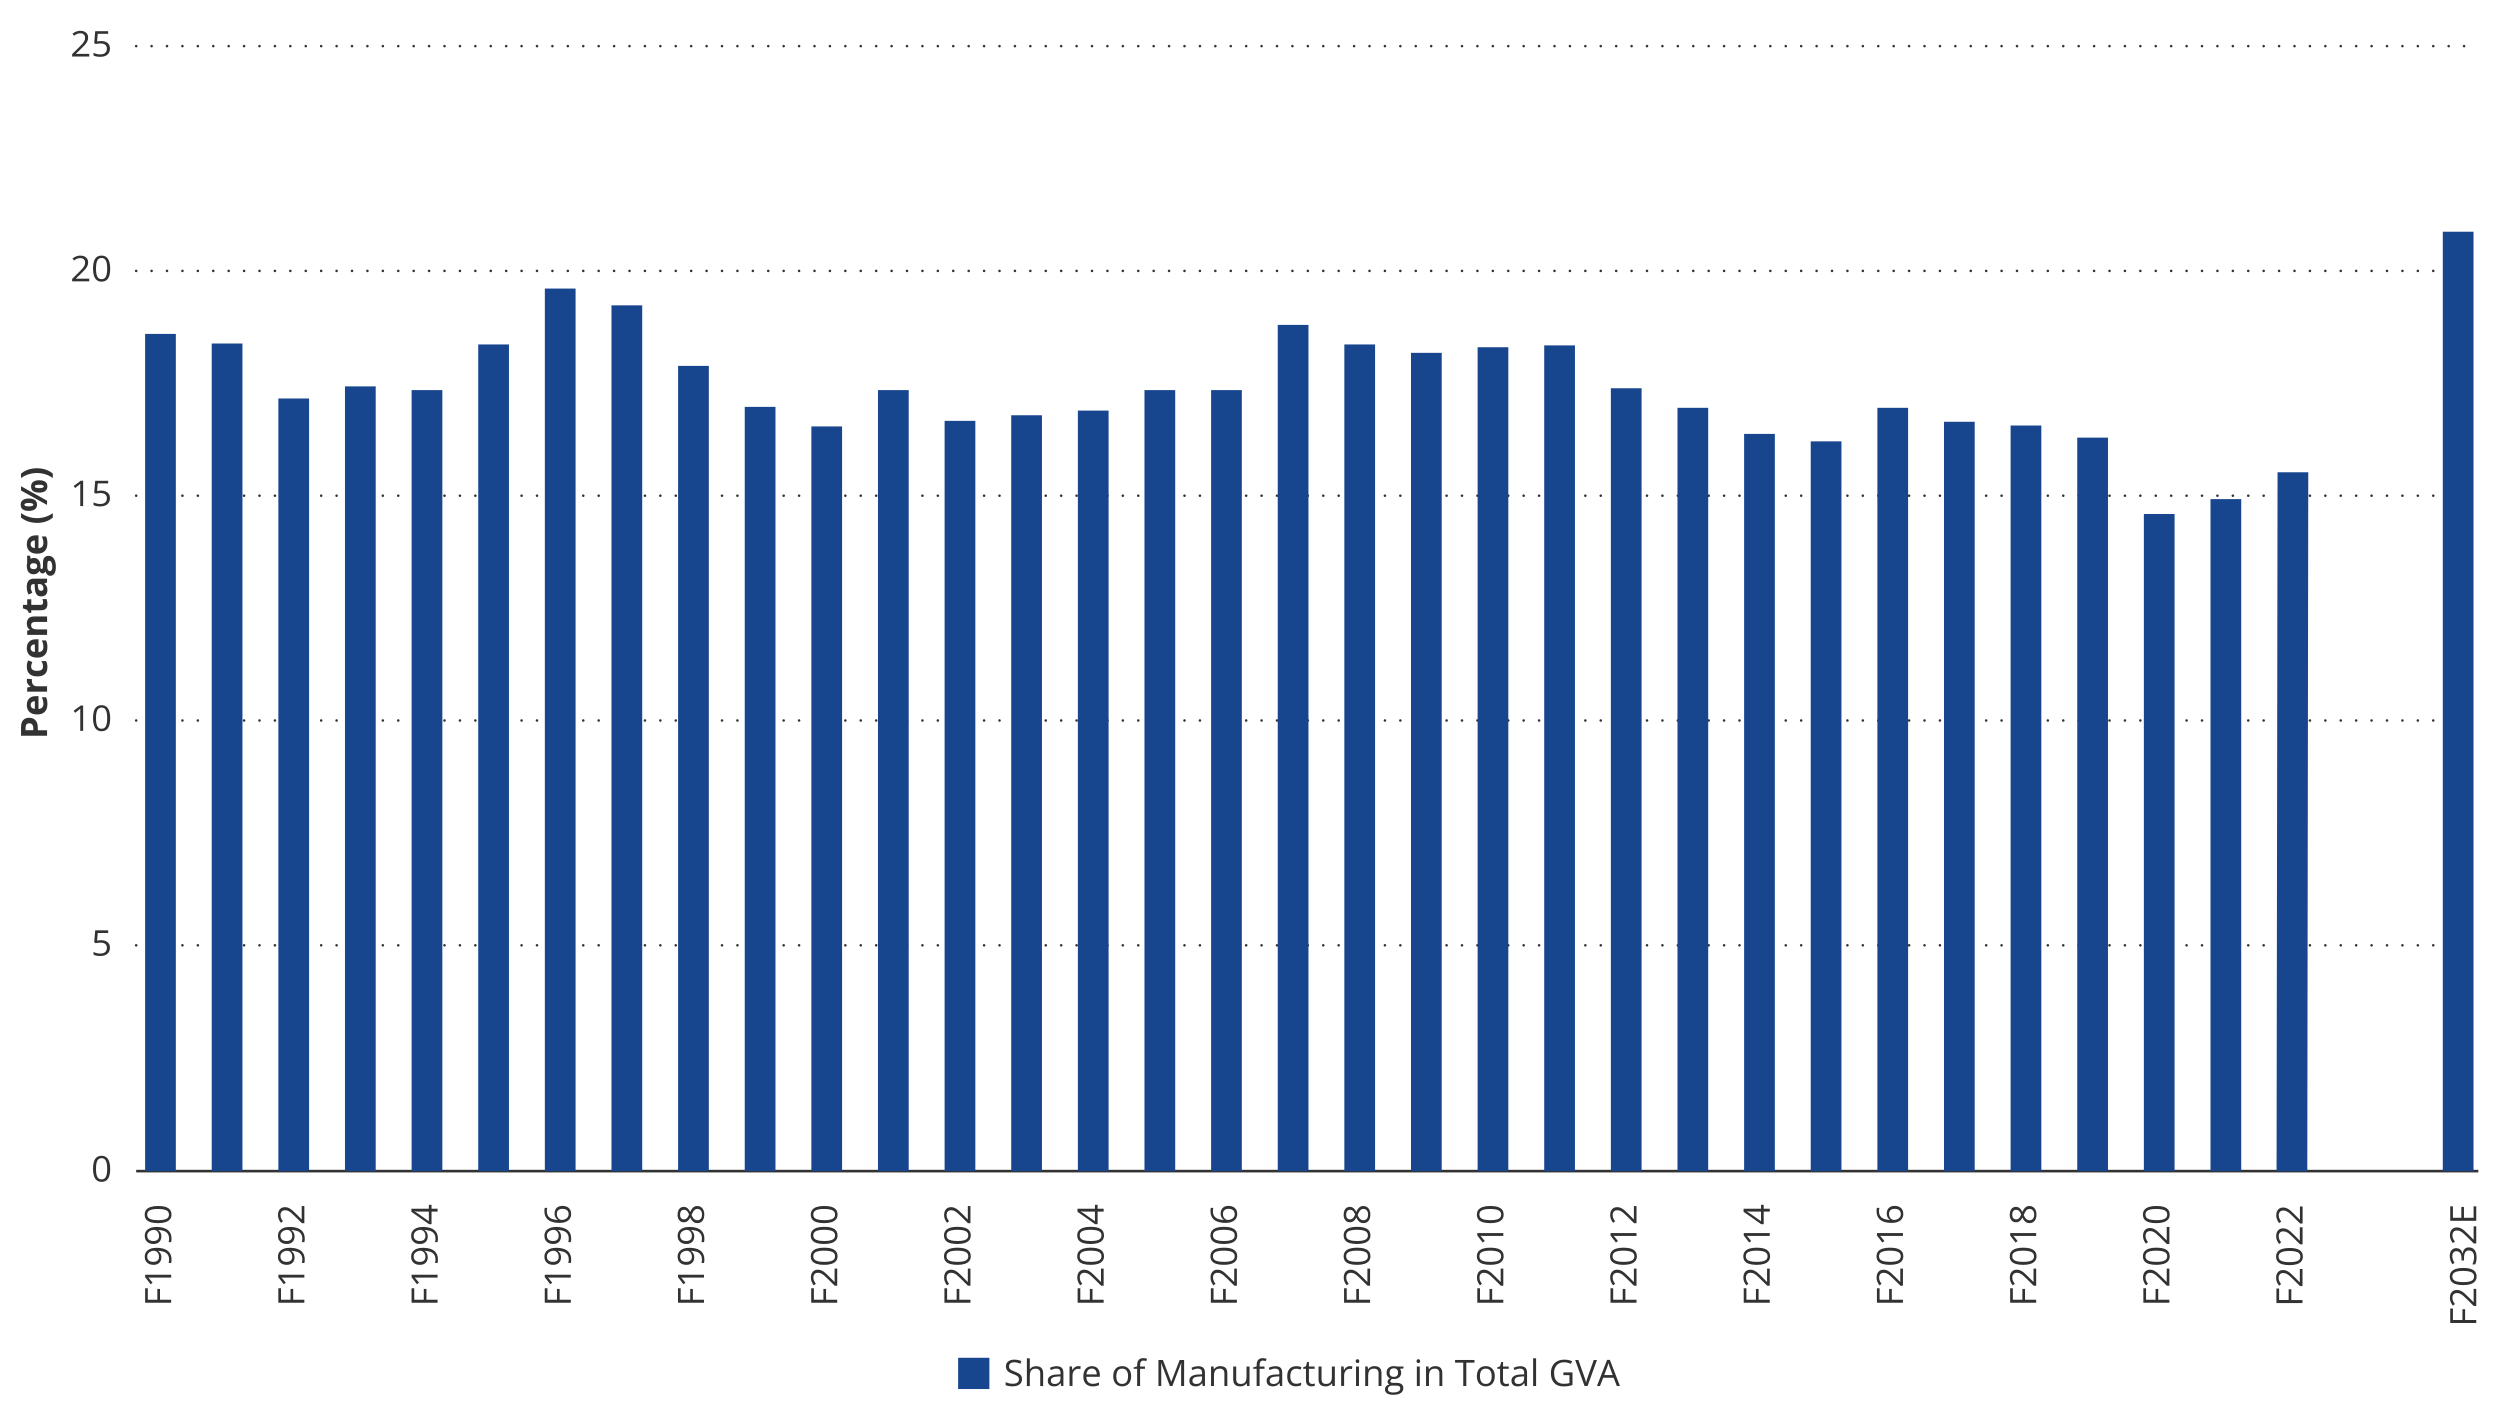 <?xml version="1.0" encoding="UTF-8"?><svg id="Chart" xmlns="http://www.w3.org/2000/svg" width="960" height="540" viewBox="0 0 960 540"><path d="M42.31,448.82c0,.79-.06,1.5-.18,2.12-.12,.62-.32,1.15-.58,1.58-.26,.43-.61,.76-1.03,.98-.42,.22-.92,.34-1.51,.34-.74,0-1.36-.2-1.84-.59-.49-.4-.85-.97-1.09-1.71s-.36-1.65-.36-2.71,.11-1.93,.33-2.68c.22-.75,.57-1.32,1.05-1.72s1.12-.6,1.91-.6c.75,0,1.37,.2,1.86,.6,.49,.4,.85,.97,1.09,1.72,.24,.75,.36,1.65,.36,2.69Zm-5.45,0c0,.9,.07,1.66,.21,2.26,.14,.6,.37,1.05,.69,1.35,.32,.3,.73,.45,1.25,.45s.93-.15,1.25-.45c.32-.3,.55-.75,.69-1.35s.21-1.36,.21-2.27-.07-1.64-.21-2.24-.37-1.05-.68-1.36-.73-.46-1.26-.46-.94,.15-1.26,.46-.54,.76-.68,1.36c-.14,.6-.21,1.35-.21,2.24Z" fill="#323232"/><path d="M38.87,361.03c.68,0,1.27,.11,1.77,.34s.89,.55,1.17,.97c.28,.43,.41,.94,.41,1.55,0,.67-.15,1.24-.44,1.72-.3,.48-.72,.85-1.28,1.11-.56,.26-1.22,.39-2,.39-.52,0-1-.04-1.45-.13s-.82-.22-1.13-.4v-1.05c.33,.2,.74,.35,1.21,.47s.93,.17,1.38,.17c.51,0,.95-.08,1.33-.24,.38-.16,.68-.4,.89-.72s.32-.73,.32-1.21c0-.65-.2-1.15-.61-1.5-.41-.35-1.05-.53-1.93-.53-.28,0-.59,.02-.93,.07-.34,.04-.62,.09-.83,.15l-.57-.37,.38-4.56h4.97v1.01h-4l-.25,2.93c.17-.04,.4-.07,.67-.11,.27-.04,.58-.06,.93-.06Z" fill="#323232"/><g><path d="M31.93,280.66h-1.11v-6.89c0-.26,0-.49,0-.68,0-.19,0-.36,.01-.52,0-.16,.02-.32,.03-.48-.14,.14-.27,.26-.4,.36s-.28,.22-.46,.37l-1.14,.89-.59-.75,2.71-2.03h.94v9.73Z" fill="#323232"/><path d="M42.31,275.78c0,.79-.06,1.5-.18,2.12-.12,.62-.32,1.15-.58,1.58-.26,.43-.61,.76-1.03,.98-.42,.22-.92,.34-1.51,.34-.74,0-1.36-.2-1.84-.59-.49-.4-.85-.97-1.09-1.71s-.36-1.65-.36-2.71,.11-1.93,.33-2.68c.22-.75,.57-1.32,1.05-1.72s1.12-.6,1.91-.6c.75,0,1.37,.2,1.86,.6,.49,.4,.85,.97,1.09,1.72,.24,.75,.36,1.65,.36,2.69Zm-5.45,0c0,.9,.07,1.66,.21,2.26,.14,.6,.37,1.05,.69,1.35,.32,.3,.73,.45,1.25,.45s.93-.15,1.25-.45c.32-.3,.55-.75,.69-1.35s.21-1.36,.21-2.27-.07-1.64-.21-2.24-.37-1.05-.68-1.36-.73-.46-1.26-.46-.94,.15-1.26,.46-.54,.76-.68,1.36c-.14,.6-.21,1.35-.21,2.24Z" fill="#323232"/></g><g><path d="M31.93,194.34h-1.11v-6.89c0-.26,0-.49,0-.68,0-.19,0-.36,.01-.52,0-.16,.02-.32,.03-.48-.14,.14-.27,.26-.4,.36s-.28,.22-.46,.37l-1.14,.89-.59-.75,2.71-2.03h.94v9.73Z" fill="#323232"/><path d="M38.87,188.39c.68,0,1.27,.11,1.77,.34s.89,.55,1.17,.97c.28,.43,.41,.94,.41,1.55,0,.67-.15,1.24-.44,1.72-.3,.48-.72,.85-1.28,1.11-.56,.26-1.22,.39-2,.39-.52,0-1-.04-1.45-.13s-.82-.22-1.13-.4v-1.05c.33,.2,.74,.35,1.21,.47s.93,.17,1.38,.17c.51,0,.95-.08,1.33-.24,.38-.16,.68-.4,.89-.72s.32-.73,.32-1.21c0-.65-.2-1.15-.61-1.5-.41-.35-1.05-.53-1.93-.53-.28,0-.59,.02-.93,.07-.34,.04-.62,.09-.83,.15l-.57-.37,.38-4.56h4.97v1.01h-4l-.25,2.93c.17-.04,.4-.07,.67-.11,.27-.04,.58-.06,.93-.06Z" fill="#323232"/></g><g><path d="M34.25,108.02h-6.55v-.92l2.67-2.64c.5-.49,.92-.92,1.25-1.3,.34-.38,.6-.76,.78-1.13,.18-.37,.27-.78,.27-1.22,0-.55-.17-.97-.5-1.26s-.78-.44-1.32-.44c-.48,0-.9,.08-1.27,.24s-.75,.39-1.13,.68l-.61-.75c.26-.22,.55-.41,.87-.58,.31-.17,.65-.3,1-.4,.36-.1,.74-.15,1.14-.15,.62,0,1.15,.1,1.59,.31,.45,.21,.79,.51,1.04,.89,.24,.39,.37,.84,.37,1.38s-.1,.99-.31,1.43-.5,.88-.88,1.31-.82,.89-1.33,1.37l-2.17,2.11v.05h5.11v1.01Z" fill="#323232"/><path d="M42.31,103.14c0,.79-.06,1.5-.18,2.12-.12,.62-.32,1.15-.58,1.58-.26,.43-.61,.76-1.03,.98-.42,.22-.92,.34-1.51,.34-.74,0-1.36-.2-1.84-.59-.49-.4-.85-.97-1.09-1.71s-.36-1.65-.36-2.71,.11-1.93,.33-2.68c.22-.75,.57-1.32,1.05-1.72s1.12-.6,1.91-.6c.75,0,1.37,.2,1.86,.6,.49,.4,.85,.97,1.09,1.72,.24,.75,.36,1.65,.36,2.69Zm-5.45,0c0,.9,.07,1.66,.21,2.26,.14,.6,.37,1.05,.69,1.35,.32,.3,.73,.45,1.25,.45s.93-.15,1.25-.45c.32-.3,.55-.75,.69-1.35s.21-1.36,.21-2.27-.07-1.64-.21-2.24-.37-1.05-.68-1.36-.73-.46-1.26-.46-.94,.15-1.26,.46-.54,.76-.68,1.36c-.14,.6-.21,1.35-.21,2.24Z" fill="#323232"/></g><g><path d="M34.25,21.7h-6.55v-.92l2.67-2.64c.5-.49,.92-.92,1.25-1.3,.34-.38,.6-.76,.78-1.13,.18-.37,.27-.78,.27-1.22,0-.55-.17-.97-.5-1.26s-.78-.44-1.32-.44c-.48,0-.9,.08-1.27,.24s-.75,.39-1.13,.68l-.61-.75c.26-.22,.55-.41,.87-.58,.31-.17,.65-.3,1-.4,.36-.1,.74-.15,1.14-.15,.62,0,1.15,.1,1.59,.31,.45,.21,.79,.51,1.04,.89,.24,.39,.37,.84,.37,1.38s-.1,.99-.31,1.43-.5,.88-.88,1.31-.82,.89-1.33,1.37l-2.17,2.11v.05h5.11v1.01Z" fill="#323232"/><path d="M38.87,15.75c.68,0,1.27,.11,1.77,.34s.89,.55,1.17,.97c.28,.43,.41,.94,.41,1.55,0,.67-.15,1.24-.44,1.72-.3,.48-.72,.85-1.28,1.11-.56,.26-1.22,.39-2,.39-.52,0-1-.04-1.45-.13s-.82-.22-1.13-.4v-1.05c.33,.2,.74,.35,1.21,.47s.93,.17,1.38,.17c.51,0,.95-.08,1.33-.24,.38-.16,.68-.4,.89-.72s.32-.73,.32-1.21c0-.65-.2-1.15-.61-1.5-.41-.35-1.05-.53-1.93-.53-.28,0-.59,.02-.93,.07-.34,.04-.62,.09-.83,.15l-.57-.37,.38-4.56h4.97v1.01h-4l-.25,2.93c.17-.04,.4-.07,.67-.11,.27-.04,.58-.06,.93-.06Z" fill="#323232"/></g><g><path d="M8.08,279.33c0-1.29,.28-2.23,.83-2.82,.55-.59,1.32-.89,2.29-.89,.44,0,.86,.07,1.25,.2,.4,.13,.75,.35,1.06,.65s.55,.7,.74,1.19c.18,.5,.27,1.11,.27,1.84v.91h3.55v2.12H8.08v-3.19Zm1.74,.11v.96h2.97v-.7c0-.4-.05-.74-.16-1.03s-.27-.52-.49-.68-.51-.24-.86-.24c-.49,0-.86,.14-1.1,.41-.24,.27-.36,.7-.36,1.27Z" fill="#323232"/><path d="M10.29,270.74c0-.71,.14-1.31,.41-1.83,.27-.51,.66-.9,1.18-1.18s1.14-.42,1.89-.42h1.01v4.93c.59-.02,1.05-.2,1.38-.53,.34-.33,.5-.79,.5-1.38,0-.49-.05-.93-.15-1.34s-.25-.82-.45-1.25h1.61c.19,.38,.32,.77,.41,1.19s.13,.91,.13,1.5c0,.77-.14,1.44-.42,2.03s-.71,1.05-1.29,1.39-1.31,.5-2.19,.5-1.64-.15-2.23-.45c-.6-.3-1.04-.73-1.34-1.27-.3-.54-.45-1.17-.45-1.89Zm1.48-.01c0,.41,.13,.74,.39,1.01s.67,.42,1.22,.46v-2.93c-.31,0-.59,.06-.83,.17s-.43,.27-.57,.48-.21,.48-.21,.81Z" fill="#323232"/><path d="M10.29,261.36c0-.1,0-.23,.02-.37,.01-.14,.03-.25,.04-.34l1.96,.16c-.02,.07-.04,.17-.05,.29-.01,.13-.02,.23-.02,.32,0,.27,.03,.53,.1,.78s.18,.48,.33,.68c.15,.2,.35,.36,.6,.48,.25,.12,.55,.17,.91,.17h3.89v2.08h-7.64v-1.58l1.29-.31v-.1c-.26-.15-.5-.34-.71-.56-.22-.23-.39-.48-.52-.77-.13-.29-.19-.6-.19-.94Z" fill="#323232"/><path d="M18.21,256.16c0,.76-.14,1.4-.41,1.93-.28,.53-.7,.94-1.28,1.22s-1.32,.42-2.22,.42-1.7-.16-2.29-.48c-.59-.32-1.02-.76-1.3-1.32s-.42-1.22-.42-1.96c0-.53,.05-.99,.15-1.37,.1-.39,.22-.72,.37-1.01l1.61,.62c-.13,.33-.24,.63-.33,.92-.08,.28-.13,.56-.13,.85,0,.36,.08,.67,.26,.91,.17,.24,.43,.42,.77,.54s.77,.18,1.29,.18,.92-.06,1.26-.19,.58-.31,.74-.55c.16-.24,.24-.54,.24-.88,0-.43-.06-.82-.17-1.16-.12-.34-.28-.67-.49-.98h1.78c.2,.32,.34,.65,.43,1,.09,.35,.13,.79,.13,1.32Z" fill="#323232"/><path d="M10.29,248.91c0-.71,.14-1.31,.41-1.83,.27-.51,.66-.9,1.18-1.18s1.14-.42,1.89-.42h1.01v4.93c.59-.02,1.05-.2,1.38-.53,.34-.33,.5-.79,.5-1.38,0-.49-.05-.93-.15-1.34s-.25-.82-.45-1.25h1.61c.19,.38,.32,.77,.41,1.19s.13,.91,.13,1.5c0,.77-.14,1.44-.42,2.03s-.71,1.05-1.29,1.39-1.31,.5-2.19,.5-1.64-.15-2.23-.45c-.6-.3-1.04-.73-1.34-1.27-.3-.54-.45-1.17-.45-1.89Zm1.48-.01c0,.41,.13,.74,.39,1.01s.67,.42,1.22,.46v-2.93c-.31,0-.59,.06-.83,.17s-.43,.27-.57,.48-.21,.48-.21,.81Z" fill="#323232"/><path d="M10.29,239.45c0-.82,.22-1.47,.67-1.97,.44-.5,1.16-.75,2.14-.75h4.98v2.08h-4.46c-.55,0-.96,.1-1.24,.3s-.42,.51-.42,.93c0,.64,.22,1.07,.65,1.31s1.06,.35,1.87,.35h3.6v2.08h-7.64v-1.59l.98-.28v-.12c-.26-.16-.48-.37-.64-.61s-.29-.52-.36-.81-.12-.61-.12-.93Z" fill="#323232"/><path d="M16.55,231.37c0-.23-.02-.45-.07-.67s-.1-.43-.17-.65h1.55c.1,.22,.18,.5,.25,.83,.07,.33,.1,.69,.1,1.08,0,.46-.07,.86-.22,1.23-.15,.36-.41,.65-.77,.85-.37,.21-.88,.31-1.54,.31h-3.68v1h-.88l-.7-1.15-1.61-.6v-1.33h1.63v-2.14h1.57v2.14h3.68c.29,0,.51-.08,.65-.25,.14-.17,.22-.39,.22-.66Z" fill="#323232"/><path d="M10.27,225.39c0-1.03,.22-1.81,.67-2.36s1.13-.82,2.04-.82h5.09v1.46l-1.04,.4v.05c.27,.22,.5,.44,.67,.67s.3,.49,.38,.79,.12,.66,.12,1.08c0,.45-.09,.86-.26,1.21s-.44,.64-.8,.84c-.36,.21-.81,.31-1.36,.31-.81,0-1.41-.28-1.79-.85-.38-.57-.6-1.42-.64-2.56l-.04-1.33h-.33c-.4,0-.7,.1-.88,.31s-.28,.5-.28,.88,.05,.73,.16,1.09,.24,.71,.4,1.07l-1.41,.69c-.21-.41-.38-.86-.51-1.36s-.18-1.02-.18-1.56Zm4.26-1.11l.03,.81c.02,.67,.14,1.14,.36,1.4s.52,.39,.88,.39c.32,0,.55-.09,.68-.28,.13-.19,.2-.43,.2-.73,0-.45-.13-.82-.4-1.13s-.64-.46-1.13-.46h-.63Z" fill="#323232"/><path d="M21.44,217.82c0,1.07-.19,1.88-.56,2.44-.37,.56-.89,.84-1.56,.84-.46,0-.85-.14-1.16-.43s-.53-.71-.66-1.26c-.09,.21-.24,.4-.45,.56-.21,.16-.43,.24-.66,.24-.29,0-.53-.08-.73-.25-.19-.17-.38-.41-.57-.73-.17,.4-.45,.72-.83,.95s-.83,.35-1.35,.35c-.56,0-1.03-.12-1.42-.37-.39-.24-.69-.6-.89-1.07s-.31-1.04-.31-1.71c0-.14,0-.31,.03-.49s.04-.36,.06-.52,.04-.26,.05-.32v-2.67h1.06l.31,1.2c.17-.11,.35-.19,.54-.25s.39-.08,.61-.08c.82,0,1.46,.29,1.92,.86,.46,.57,.69,1.37,.69,2.38-.01,.24-.03,.47-.05,.68,.08,.1,.17,.18,.26,.24s.19,.08,.29,.08,.18-.04,.25-.13c.07-.08,.12-.21,.15-.38,.04-.17,.05-.38,.05-.64v-1.3c0-.84,.18-1.48,.54-1.92s.89-.66,1.59-.66c.89,0,1.59,.37,2.08,1.12s.74,1.81,.74,3.21Zm-7.16-.42c0-.39-.12-.68-.36-.86s-.57-.27-.98-.27c-.46,0-.81,.09-1.04,.28-.23,.19-.35,.47-.35,.85s.12,.67,.35,.86c.23,.19,.58,.29,1.04,.29,.42,0,.74-.09,.98-.28s.36-.48,.36-.86Zm5.8,.33c0-.5-.05-.92-.14-1.28-.09-.36-.23-.63-.4-.82-.17-.19-.38-.29-.61-.29-.19,0-.34,.06-.45,.17-.11,.11-.19,.28-.24,.51s-.07,.51-.07,.86v1.08c0,.26,.04,.48,.12,.69s.2,.36,.35,.48c.15,.12,.32,.18,.52,.18,.29,0,.51-.14,.68-.41s.25-.66,.25-1.16Z" fill="#323232"/><path d="M10.29,209c0-.71,.14-1.31,.41-1.83,.27-.51,.66-.9,1.18-1.18s1.14-.42,1.89-.42h1.01v4.93c.59-.02,1.05-.2,1.38-.53,.34-.33,.5-.79,.5-1.38,0-.49-.05-.93-.15-1.34s-.25-.82-.45-1.25h1.61c.19,.38,.32,.77,.41,1.19s.13,.91,.13,1.5c0,.77-.14,1.44-.42,2.03s-.71,1.05-1.29,1.39-1.31,.5-2.19,.5-1.64-.15-2.23-.45c-.6-.3-1.04-.73-1.34-1.27-.3-.54-.45-1.17-.45-1.89Zm1.48-.01c0,.41,.13,.74,.39,1.01s.67,.42,1.22,.46v-2.93c-.31,0-.59,.06-.83,.17s-.43,.27-.57,.48-.21,.48-.21,.81Z" fill="#323232"/><path d="M14.24,200.79c-.76,0-1.5-.07-2.23-.22-.73-.15-1.42-.37-2.09-.68-.66-.31-1.28-.69-1.84-1.16v-1.71c.88,.64,1.84,1.12,2.9,1.45s2.14,.5,3.25,.5c.72,0,1.44-.07,2.15-.22,.71-.15,1.4-.36,2.06-.65s1.28-.64,1.85-1.06v1.7c-.55,.47-1.14,.86-1.79,1.16-.65,.31-1.33,.53-2.05,.68-.72,.15-1.45,.22-2.2,.22Z" fill="#323232"/><path d="M7.94,193.82c0-.78,.27-1.38,.82-1.78s1.31-.61,2.3-.61,1.76,.19,2.32,.57,.83,.99,.83,1.82c0,.77-.28,1.36-.83,1.76s-1.33,.6-2.32,.6-1.76-.19-2.3-.56-.82-.97-.82-1.79Zm.14-7.1l9.99,5.54v1.64l-9.99-5.54v-1.64Zm1.29,7.08c0,.22,.14,.39,.42,.49s.71,.16,1.29,.16,1-.05,1.29-.16,.43-.27,.43-.49-.14-.39-.43-.5c-.28-.11-.72-.16-1.29-.16s-1,.05-1.29,.16-.42,.27-.42,.5Zm2.56-6.99c0-.78,.27-1.38,.82-1.78s1.31-.61,2.3-.61,1.75,.19,2.31,.57,.83,.99,.83,1.82c0,.77-.28,1.36-.83,1.76s-1.33,.6-2.31,.6-1.76-.19-2.3-.56-.82-.97-.82-1.79Zm1.43-.01c0,.22,.14,.39,.42,.49s.71,.16,1.29,.16,1-.05,1.29-.16,.43-.27,.43-.49-.14-.39-.43-.5c-.28-.11-.72-.16-1.29-.16s-1,.05-1.29,.16-.42,.27-.42,.5Z" fill="#323232"/><path d="M14.24,179.81c.75,0,1.49,.07,2.2,.22,.72,.15,1.4,.37,2.05,.67,.65,.3,1.25,.69,1.79,1.17v1.7c-.57-.42-1.19-.78-1.85-1.07s-1.35-.5-2.06-.65c-.71-.15-1.43-.22-2.15-.22s-1.47,.07-2.19,.22-1.41,.37-2.08,.65c-.67,.29-1.29,.65-1.88,1.07v-1.71c.57-.47,1.18-.86,1.84-1.17,.66-.3,1.36-.53,2.09-.67,.73-.15,1.47-.22,2.23-.22Z" fill="#323232"/></g><g><rect x="367.92" y="521.39" width="12" height="12" fill="#17468f"/><g><path d="M392.45,529.57c0,.59-.15,1.1-.44,1.51-.29,.42-.71,.73-1.23,.95s-1.15,.33-1.87,.33c-.38,0-.74-.02-1.07-.05s-.65-.09-.93-.16-.53-.15-.75-.25v-1.11c.34,.14,.76,.27,1.25,.39s1.01,.18,1.54,.18c.5,0,.92-.07,1.27-.2s.61-.33,.79-.58c.18-.25,.27-.56,.27-.91s-.08-.63-.23-.86-.4-.44-.75-.63c-.35-.19-.82-.39-1.43-.6-.42-.15-.8-.32-1.12-.5s-.59-.38-.81-.61-.38-.49-.5-.79c-.11-.3-.17-.65-.17-1.03,0-.53,.14-.99,.41-1.37,.27-.38,.65-.67,1.13-.88,.48-.2,1.03-.3,1.66-.3,.53,0,1.03,.05,1.48,.15,.45,.1,.87,.23,1.25,.4l-.36,1c-.36-.15-.74-.28-1.15-.38-.4-.1-.82-.15-1.25-.15s-.79,.06-1.08,.19c-.29,.13-.52,.3-.67,.53s-.23,.5-.23,.81c0,.35,.07,.64,.22,.88,.15,.23,.38,.44,.71,.62,.33,.18,.76,.37,1.29,.56,.59,.21,1.09,.44,1.5,.68s.72,.53,.94,.88,.32,.78,.32,1.31Z" fill="#323232"/><path d="M395.45,521.6v3.18c0,.18,0,.37-.01,.55s-.03,.35-.05,.51h.08c.16-.26,.35-.49,.59-.67,.24-.18,.51-.32,.82-.41s.63-.14,.97-.14c.6,0,1.1,.1,1.51,.29,.4,.19,.71,.49,.91,.89,.2,.4,.3,.92,.3,1.56v4.88h-1.12v-4.81c0-.62-.14-1.09-.43-1.4-.29-.31-.72-.46-1.31-.46-.56,0-1,.11-1.33,.32-.33,.21-.57,.52-.71,.93-.14,.41-.22,.91-.22,1.5v3.92h-1.13v-10.64h1.13Z" fill="#323232"/><path d="M405.7,524.62c.89,0,1.56,.2,1.99,.6s.65,1.04,.65,1.92v5.09h-.83l-.22-1.11h-.05c-.21,.27-.43,.5-.66,.69s-.49,.32-.79,.42c-.3,.09-.67,.14-1.1,.14-.46,0-.86-.08-1.21-.24-.35-.16-.63-.4-.83-.72-.2-.32-.3-.73-.3-1.23,0-.75,.3-1.32,.89-1.72s1.5-.62,2.71-.66l1.29-.05v-.46c0-.65-.14-1.1-.42-1.36s-.67-.39-1.18-.39c-.39,0-.77,.06-1.12,.17s-.69,.25-1.01,.4l-.35-.86c.34-.17,.72-.32,1.16-.44s.9-.18,1.38-.18Zm1.52,3.92l-1.14,.05c-.93,.04-1.59,.19-1.98,.46s-.57,.65-.57,1.14c0,.43,.13,.75,.39,.95s.6,.31,1.03,.31c.67,0,1.21-.18,1.63-.55s.64-.92,.64-1.66v-.69Z" fill="#323232"/><path d="M414.09,524.6c.15,0,.31,0,.47,.02s.31,.04,.44,.06l-.14,1.05c-.12-.03-.26-.06-.41-.08s-.29-.03-.42-.03c-.3,0-.58,.06-.85,.18-.27,.12-.5,.29-.7,.52s-.36,.5-.47,.81-.17,.67-.17,1.06v4.02h-1.14v-7.49h.94l.12,1.38h.05c.16-.28,.34-.53,.56-.76s.47-.41,.76-.55c.29-.14,.61-.21,.97-.21Z" fill="#323232"/><path d="M419.29,524.6c.64,0,1.18,.14,1.64,.42s.8,.68,1.05,1.19,.36,1.1,.36,1.78v.7h-5.17c.01,.88,.23,1.55,.66,2.01s1.02,.69,1.79,.69c.47,0,.89-.04,1.26-.13s.74-.21,1.13-.38v1c-.38,.17-.75,.29-1.12,.37-.37,.08-.81,.12-1.32,.12-.72,0-1.35-.15-1.88-.44-.54-.29-.95-.73-1.25-1.3s-.44-1.27-.44-2.09,.14-1.5,.41-2.1c.27-.59,.65-1.04,1.15-1.36,.5-.32,1.08-.48,1.75-.48Zm-.01,.93c-.61,0-1.09,.2-1.45,.59s-.57,.95-.64,1.66h3.96c0-.45-.07-.84-.21-1.18-.13-.34-.34-.6-.61-.79s-.62-.28-1.05-.28Z" fill="#323232"/><path d="M434.36,528.47c0,.62-.08,1.16-.24,1.65s-.39,.89-.69,1.22-.66,.59-1.09,.76c-.43,.18-.91,.26-1.45,.26-.5,0-.96-.09-1.38-.26-.42-.18-.78-.43-1.08-.76-.3-.33-.54-.74-.7-1.22-.17-.48-.25-1.03-.25-1.65,0-.82,.14-1.52,.42-2.1s.68-1.02,1.19-1.32c.52-.3,1.13-.45,1.85-.45s1.28,.15,1.79,.46c.51,.31,.91,.75,1.2,1.32,.29,.58,.43,1.27,.43,2.09Zm-5.7,0c0,.6,.08,1.12,.24,1.57s.41,.78,.74,1.03,.76,.36,1.29,.36,.95-.12,1.28-.36c.33-.24,.58-.58,.74-1.03s.24-.96,.24-1.57-.08-1.11-.24-1.55-.41-.77-.74-1.01-.76-.36-1.29-.36c-.78,0-1.35,.26-1.71,.77-.36,.52-.54,1.23-.54,2.14Z" fill="#323232"/><path d="M439.66,525.63h-1.87v6.6h-1.13v-6.6h-1.33v-.55l1.33-.38v-.5c0-.63,.09-1.14,.28-1.53s.46-.68,.81-.87,.79-.28,1.3-.28c.29,0,.55,.02,.79,.08,.24,.05,.45,.11,.63,.17l-.29,.9c-.16-.05-.33-.1-.52-.14-.19-.04-.39-.06-.59-.06-.43,0-.75,.14-.96,.42-.21,.28-.31,.72-.31,1.32v.55h1.87v.89Z" fill="#323232"/><path d="M449.24,532.23l-3.36-8.85h-.05c.02,.19,.03,.41,.05,.68s.03,.56,.03,.88,.01,.64,.01,.97v6.32h-1.08v-9.99h1.72l3.17,8.31h.05l3.21-8.31h1.71v9.99h-1.15v-6.4c0-.3,0-.59,.01-.89s.02-.58,.03-.85,.03-.5,.04-.69h-.05l-3.4,8.83h-.95Z" fill="#323232"/><path d="M460.06,524.62c.89,0,1.56,.2,1.99,.6s.65,1.04,.65,1.92v5.09h-.83l-.22-1.11h-.05c-.21,.27-.43,.5-.66,.69s-.49,.32-.79,.42c-.3,.09-.67,.14-1.1,.14-.46,0-.86-.08-1.21-.24-.35-.16-.63-.4-.83-.72-.2-.32-.3-.73-.3-1.23,0-.75,.3-1.32,.89-1.72s1.5-.62,2.71-.66l1.29-.05v-.46c0-.65-.14-1.1-.42-1.36s-.67-.39-1.18-.39c-.39,0-.77,.06-1.12,.17s-.69,.25-1.01,.4l-.35-.86c.34-.17,.72-.32,1.16-.44s.9-.18,1.38-.18Zm1.52,3.92l-1.14,.05c-.93,.04-1.59,.19-1.98,.46s-.57,.65-.57,1.14c0,.43,.13,.75,.39,.95s.6,.31,1.03,.31c.67,0,1.21-.18,1.63-.55s.64-.92,.64-1.66v-.69Z" fill="#323232"/><path d="M468.59,524.6c.89,0,1.56,.22,2.02,.65s.68,1.13,.68,2.1v4.88h-1.12v-4.81c0-.62-.14-1.09-.43-1.4-.29-.31-.72-.46-1.31-.46-.83,0-1.41,.23-1.75,.7s-.51,1.15-.51,2.04v3.92h-1.13v-7.49h.92l.17,1.08h.06c.16-.26,.36-.49,.61-.67s.52-.32,.83-.41,.63-.14,.96-.14Z" fill="#323232"/><path d="M479.81,524.74v7.49h-.93l-.16-1.05h-.06c-.16,.26-.36,.48-.6,.66s-.52,.31-.83,.4c-.31,.09-.63,.13-.98,.13-.59,0-1.09-.1-1.49-.29s-.7-.49-.91-.89c-.2-.4-.3-.92-.3-1.54v-4.91h1.15v4.83c0,.62,.14,1.09,.42,1.4s.71,.46,1.29,.46,1-.1,1.33-.31c.33-.21,.57-.52,.71-.93s.22-.91,.22-1.5v-3.94h1.14Z" fill="#323232"/><path d="M485.55,525.63h-1.87v6.6h-1.13v-6.6h-1.33v-.55l1.33-.38v-.5c0-.63,.09-1.14,.28-1.53s.46-.68,.81-.87,.79-.28,1.3-.28c.29,0,.55,.02,.79,.08,.24,.05,.45,.11,.63,.17l-.29,.9c-.16-.05-.33-.1-.52-.14-.19-.04-.39-.06-.59-.06-.43,0-.75,.14-.96,.42-.21,.28-.31,.72-.31,1.32v.55h1.87v.89Z" fill="#323232"/><path d="M489.73,524.62c.89,0,1.56,.2,1.99,.6s.65,1.04,.65,1.92v5.09h-.83l-.22-1.11h-.05c-.21,.27-.43,.5-.66,.69s-.49,.32-.79,.42c-.3,.09-.67,.14-1.1,.14-.46,0-.86-.08-1.21-.24-.35-.16-.63-.4-.83-.72-.2-.32-.3-.73-.3-1.23,0-.75,.3-1.32,.89-1.72s1.5-.62,2.71-.66l1.29-.05v-.46c0-.65-.14-1.1-.42-1.36s-.67-.39-1.18-.39c-.39,0-.77,.06-1.12,.17s-.69,.25-1.01,.4l-.35-.86c.34-.17,.72-.32,1.16-.44s.9-.18,1.38-.18Zm1.52,3.92l-1.14,.05c-.93,.04-1.59,.19-1.98,.46s-.57,.65-.57,1.14c0,.43,.13,.75,.39,.95s.6,.31,1.03,.31c.67,0,1.21-.18,1.63-.55s.64-.92,.64-1.66v-.69Z" fill="#323232"/><path d="M497.7,532.37c-.67,0-1.27-.14-1.78-.42s-.92-.7-1.2-1.27-.43-1.29-.43-2.15,.15-1.65,.46-2.23c.3-.58,.72-1,1.25-1.28s1.14-.42,1.82-.42c.37,0,.73,.04,1.08,.11,.35,.08,.63,.17,.86,.28l-.34,.95c-.23-.09-.49-.17-.79-.25-.3-.07-.58-.11-.84-.11-.52,0-.95,.11-1.29,.33-.34,.22-.6,.55-.77,.98-.17,.43-.26,.97-.26,1.6s.08,1.12,.25,1.55c.17,.43,.41,.76,.74,.98,.33,.23,.74,.34,1.24,.34,.4,0,.75-.04,1.07-.13s.61-.18,.87-.3v1.01c-.25,.13-.53,.23-.84,.29-.31,.07-.67,.1-1.1,.1Z" fill="#323232"/><path d="M503.83,531.44c.19,0,.38-.02,.57-.05s.36-.07,.48-.12v.88c-.13,.06-.32,.11-.55,.15-.24,.04-.46,.06-.69,.06-.4,0-.76-.07-1.08-.21s-.58-.38-.78-.71c-.19-.33-.29-.79-.29-1.38v-4.44h-1.07v-.55l1.07-.44,.45-1.63h.68v1.74h2.19v.89h-2.19v4.41c0,.47,.11,.82,.33,1.05,.22,.23,.5,.35,.86,.35Z" fill="#323232"/><path d="M512.58,524.74v7.49h-.93l-.16-1.05h-.06c-.16,.26-.36,.48-.6,.66s-.52,.31-.83,.4c-.31,.09-.63,.13-.98,.13-.59,0-1.09-.1-1.49-.29s-.7-.49-.91-.89c-.2-.4-.3-.92-.3-1.54v-4.91h1.15v4.83c0,.62,.14,1.09,.42,1.4s.71,.46,1.29,.46,1-.1,1.33-.31c.33-.21,.57-.52,.71-.93s.22-.91,.22-1.5v-3.94h1.14Z" fill="#323232"/><path d="M518.39,524.6c.15,0,.31,0,.47,.02s.31,.04,.44,.06l-.14,1.05c-.12-.03-.26-.06-.41-.08s-.29-.03-.42-.03c-.3,0-.58,.06-.85,.18-.27,.12-.5,.29-.7,.52s-.36,.5-.47,.81-.17,.67-.17,1.06v4.02h-1.14v-7.49h.94l.12,1.38h.05c.16-.28,.34-.53,.56-.76s.47-.41,.76-.55c.29-.14,.61-.21,.97-.21Z" fill="#323232"/><path d="M521.29,521.94c.19,0,.35,.06,.48,.18,.13,.12,.2,.31,.2,.56s-.07,.44-.2,.56c-.13,.12-.3,.18-.48,.18-.2,0-.36-.06-.49-.18-.13-.12-.2-.31-.2-.56s.06-.44,.2-.56c.13-.12,.29-.18,.49-.18Zm.55,2.8v7.49h-1.13v-7.49h1.13Z" fill="#323232"/><path d="M527.79,524.6c.89,0,1.56,.22,2.02,.65s.68,1.13,.68,2.1v4.88h-1.12v-4.81c0-.62-.14-1.09-.43-1.4-.29-.31-.72-.46-1.31-.46-.83,0-1.41,.23-1.75,.7s-.51,1.15-.51,2.04v3.92h-1.13v-7.49h.92l.17,1.08h.06c.16-.26,.36-.49,.61-.67s.52-.32,.83-.41,.63-.14,.96-.14Z" fill="#323232"/><path d="M534.92,535.6c-.98,0-1.74-.18-2.28-.55s-.8-.88-.8-1.54c0-.47,.15-.87,.45-1.2,.3-.33,.71-.55,1.24-.66-.2-.09-.36-.23-.5-.41-.14-.18-.21-.39-.21-.63,0-.27,.08-.51,.23-.72,.15-.21,.39-.41,.7-.6-.39-.16-.71-.43-.95-.81-.24-.38-.37-.82-.37-1.33,0-.54,.11-1,.33-1.38s.55-.67,.97-.87,.94-.3,1.54-.3c.13,0,.27,0,.4,.02,.13,.01,.26,.03,.39,.05s.23,.04,.32,.07h2.57v.73l-1.38,.17c.14,.18,.25,.39,.34,.64s.14,.53,.14,.83c0,.75-.25,1.34-.76,1.78s-1.2,.66-2.08,.66c-.21,0-.42-.02-.64-.05-.22,.12-.39,.26-.51,.41-.12,.15-.17,.32-.17,.52,0,.15,.04,.26,.13,.35,.09,.09,.22,.15,.39,.19s.37,.06,.61,.06h1.32c.82,0,1.44,.17,1.88,.51,.44,.34,.65,.84,.65,1.5,0,.83-.34,1.47-1.01,1.91s-1.65,.66-2.93,.66Zm.03-.89c.62,0,1.13-.06,1.54-.19,.41-.13,.71-.31,.92-.54,.2-.23,.3-.51,.3-.84,0-.3-.07-.53-.21-.68s-.34-.26-.6-.31-.59-.08-.97-.08h-1.3c-.34,0-.63,.05-.88,.16s-.44,.26-.58,.46c-.13,.21-.2,.46-.2,.77,0,.41,.17,.71,.51,.93s.83,.32,1.46,.32Zm.29-5.99c.54,0,.95-.14,1.22-.41s.41-.67,.41-1.2c0-.56-.14-.98-.42-1.26s-.69-.42-1.23-.42-.92,.14-1.2,.43c-.28,.29-.42,.71-.42,1.27,0,.51,.14,.9,.42,1.18s.69,.41,1.21,.41Z" fill="#323232"/><path d="M544.65,521.94c.19,0,.35,.06,.48,.18,.13,.12,.2,.31,.2,.56s-.07,.44-.2,.56c-.13,.12-.3,.18-.48,.18-.2,0-.36-.06-.49-.18-.13-.12-.2-.31-.2-.56s.06-.44,.2-.56c.13-.12,.29-.18,.49-.18Zm.55,2.8v7.49h-1.13v-7.49h1.13Z" fill="#323232"/><path d="M551.15,524.6c.89,0,1.56,.22,2.02,.65s.68,1.13,.68,2.1v4.88h-1.12v-4.81c0-.62-.14-1.09-.43-1.4-.29-.31-.72-.46-1.31-.46-.83,0-1.41,.23-1.75,.7s-.51,1.15-.51,2.04v3.92h-1.13v-7.49h.92l.17,1.08h.06c.16-.26,.36-.49,.61-.67s.52-.32,.83-.41,.63-.14,.96-.14Z" fill="#323232"/><path d="M563.06,532.23h-1.17v-8.97h-3.14v-1.03h7.44v1.03h-3.13v8.97Z" fill="#323232"/><path d="M573.99,528.47c0,.62-.08,1.16-.24,1.65s-.39,.89-.69,1.22-.66,.59-1.09,.76c-.43,.18-.91,.26-1.45,.26-.5,0-.96-.09-1.38-.26-.42-.18-.78-.43-1.08-.76-.3-.33-.54-.74-.7-1.22-.17-.48-.25-1.03-.25-1.65,0-.82,.14-1.52,.42-2.1s.68-1.02,1.19-1.32c.52-.3,1.13-.45,1.85-.45s1.28,.15,1.79,.46c.51,.31,.91,.75,1.2,1.32,.29,.58,.43,1.27,.43,2.09Zm-5.7,0c0,.6,.08,1.12,.24,1.57s.41,.78,.74,1.03,.76,.36,1.29,.36,.95-.12,1.28-.36c.33-.24,.58-.58,.74-1.03s.24-.96,.24-1.57-.08-1.11-.24-1.55-.41-.77-.74-1.01-.76-.36-1.29-.36c-.78,0-1.35,.26-1.71,.77-.36,.52-.54,1.23-.54,2.14Z" fill="#323232"/><path d="M578.37,531.44c.19,0,.38-.02,.57-.05s.36-.07,.48-.12v.88c-.13,.06-.32,.11-.55,.15-.24,.04-.46,.06-.69,.06-.4,0-.76-.07-1.08-.21s-.58-.38-.78-.71c-.19-.33-.29-.79-.29-1.38v-4.44h-1.07v-.55l1.07-.44,.45-1.63h.68v1.74h2.19v.89h-2.19v4.41c0,.47,.11,.82,.33,1.05,.22,.23,.5,.35,.86,.35Z" fill="#323232"/><path d="M583.75,524.62c.89,0,1.56,.2,1.99,.6s.65,1.04,.65,1.92v5.09h-.83l-.22-1.11h-.05c-.21,.27-.43,.5-.66,.69s-.49,.32-.79,.42c-.3,.09-.67,.14-1.1,.14-.46,0-.86-.08-1.21-.24-.35-.16-.63-.4-.83-.72-.2-.32-.3-.73-.3-1.23,0-.75,.3-1.32,.89-1.72s1.5-.62,2.71-.66l1.29-.05v-.46c0-.65-.14-1.1-.42-1.36s-.67-.39-1.18-.39c-.39,0-.77,.06-1.12,.17s-.69,.25-1.01,.4l-.35-.86c.34-.17,.72-.32,1.16-.44s.9-.18,1.38-.18Zm1.52,3.92l-1.14,.05c-.93,.04-1.59,.19-1.98,.46s-.57,.65-.57,1.14c0,.43,.13,.75,.39,.95s.6,.31,1.03,.31c.67,0,1.21-.18,1.63-.55s.64-.92,.64-1.66v-.69Z" fill="#323232"/><path d="M589.86,532.23h-1.14v-10.64h1.14v10.64Z" fill="#323232"/><path d="M600.34,527h3.49v4.85c-.52,.18-1.06,.31-1.62,.4-.55,.09-1.17,.13-1.86,.13-1.04,0-1.92-.21-2.63-.62-.71-.41-1.25-1.01-1.62-1.77s-.55-1.68-.55-2.74,.2-1.94,.61-2.71c.41-.77,1-1.37,1.77-1.79,.77-.43,1.7-.64,2.79-.64,.56,0,1.08,.05,1.58,.15,.5,.1,.96,.25,1.39,.43l-.44,1.01c-.37-.16-.78-.3-1.22-.41-.45-.11-.9-.17-1.38-.17-.82,0-1.51,.17-2.09,.51-.58,.34-1.03,.81-1.33,1.43-.31,.62-.46,1.34-.46,2.19s.13,1.56,.4,2.18,.69,1.1,1.26,1.44,1.3,.51,2.2,.51c.45,0,.84-.03,1.16-.08s.62-.12,.88-.19v-3.06h-2.33v-1.04Z" fill="#323232"/><path d="M613.22,522.24l-3.59,9.99h-1.17l-3.59-9.99h1.22l2.34,6.58c.1,.26,.18,.52,.26,.76,.08,.24,.14,.47,.2,.7s.11,.44,.16,.65c.05-.21,.1-.43,.16-.65s.13-.46,.21-.7,.16-.5,.26-.77l2.32-6.56h1.23Z" fill="#323232"/><path d="M620.86,532.23l-1.23-3.17h-4.01l-1.22,3.17h-1.18l3.91-10.04h1.05l3.88,10.04h-1.2Zm-1.58-4.2l-1.17-3.15c-.03-.08-.07-.22-.13-.4-.06-.19-.12-.38-.19-.58s-.12-.36-.16-.49c-.05,.19-.09,.37-.15,.56-.05,.18-.1,.36-.15,.51s-.09,.29-.13,.4l-1.19,3.15h3.27Z" fill="#323232"/></g></g><line x1="52.29" y1="17.71" x2="951.68" y2="17.71" fill="none" stroke="#323232" stroke-dasharray="0 0 0 5.92" stroke-linecap="round" stroke-linejoin="round" stroke-width=".99"/><line x1="52.29" y1="104.03" x2="951.68" y2="104.03" fill="none" stroke="#323232" stroke-dasharray="0 0 0 5.92" stroke-linecap="round" stroke-linejoin="round" stroke-width=".99"/><line x1="52.29" y1="190.35" x2="951.68" y2="190.35" fill="none" stroke="#323232" stroke-dasharray="0 0 0 5.92" stroke-linecap="round" stroke-linejoin="round" stroke-width=".99"/><line x1="52.29" y1="276.67" x2="951.68" y2="276.67" fill="none" stroke="#323232" stroke-dasharray="0 0 0 5.92" stroke-linecap="round" stroke-linejoin="round" stroke-width=".99"/><line x1="52.29" y1="363" x2="951.68" y2="363" fill="none" stroke="#323232" stroke-dasharray="0 0 0 5.92" stroke-linecap="round" stroke-linejoin="round" stroke-width=".99"/><line x1="52.29" y1="449.71" x2="951.68" y2="449.71" fill="none" stroke="#323232" stroke-miterlimit="10"/><rect x="55.72" y="128.22" width="11.8" height="321.49" fill="#17468f"/><rect x="81.3" y="131.91" width="11.8" height="317.8" fill="#17468f"/><rect x="106.89" y="153.02" width="11.8" height="296.69" fill="#17468f"/><rect x="132.47" y="148.37" width="11.8" height="301.34" fill="#17468f"/><rect x="158.06" y="149.8" width="11.8" height="299.91" fill="#17468f"/><rect x="183.64" y="132.27" width="11.8" height="317.44" fill="#17468f"/><rect x="209.22" y="110.81" width="11.8" height="338.91" fill="#17468f"/><rect x="234.81" y="117.25" width="11.8" height="332.47" fill="#17468f"/><rect x="260.39" y="140.5" width="11.8" height="309.21" fill="#17468f"/><rect x="285.98" y="156.24" width="11.8" height="293.47" fill="#17468f"/><rect x="311.56" y="163.75" width="11.8" height="285.96" fill="#17468f"/><rect x="337.14" y="149.8" width="11.8" height="299.91" fill="#17468f"/><rect x="362.73" y="161.61" width="11.8" height="288.11" fill="#17468f"/><rect x="388.31" y="159.46" width="11.8" height="290.25" fill="#17468f"/><rect x="413.9" y="157.67" width="11.8" height="292.04" fill="#17468f"/><rect x="439.48" y="149.8" width="11.8" height="299.91" fill="#17468f"/><rect x="465.06" y="149.8" width="11.8" height="299.91" fill="#17468f"/><rect x="490.65" y="124.76" width="11.8" height="324.95" fill="#17468f"/><rect x="516.23" y="132.27" width="11.8" height="317.44" fill="#17468f"/><rect x="541.82" y="135.49" width="11.8" height="314.22" fill="#17468f"/><rect x="567.4" y="133.34" width="11.8" height="316.37" fill="#17468f"/><rect x="592.98" y="132.63" width="11.8" height="317.08" fill="#17468f"/><rect x="618.57" y="149.09" width="11.8" height="300.63" fill="#17468f"/><rect x="644.15" y="156.6" width="11.8" height="293.11" fill="#17468f"/><rect x="669.74" y="166.62" width="11.8" height="283.1" fill="#17468f"/><rect x="695.32" y="169.48" width="11.8" height="280.23" fill="#17468f"/><rect x="720.91" y="156.6" width="11.8" height="293.11" fill="#17468f"/><rect x="746.49" y="161.96" width="11.8" height="287.75" fill="#17468f"/><rect x="772.07" y="163.4" width="11.8" height="286.32" fill="#17468f"/><rect x="797.66" y="168.05" width="11.8" height="281.67" fill="#17468f"/><rect x="823.24" y="197.38" width="11.8" height="252.33" fill="#17468f"/><rect x="848.83" y="191.66" width="11.8" height="258.05" fill="#17468f"/><rect x="874.41" y="181.28" width="11.8" height="268.43" transform="translate(.42 -1.16) rotate(.08)" fill="#17468f"/><rect x="938.03" y="88.98" width="11.8" height="360.73" fill="#17468f"/><g><path d="M65.72,499.1v1.16h-9.99v-5.56h1.03v4.4h3.66v-4.14h1.02v4.14h4.29Z" fill="#323232"/><path d="M65.72,489.49v1.11h-7.08c-.27,0-.5,0-.69,0-.19,0-.37,0-.53-.01-.16,0-.33-.02-.5-.03,.15,.14,.27,.27,.37,.4s.23,.28,.38,.46l.92,1.14-.77,.59-2.08-2.71v-.94h9.99Z" fill="#323232"/><path d="M59.98,479.15c.61,0,1.2,.04,1.77,.13,.57,.08,1.11,.23,1.61,.43,.5,.2,.93,.48,1.31,.82,.37,.35,.67,.78,.88,1.3,.21,.52,.32,1.15,.32,1.87,0,.2-.01,.42-.04,.67-.03,.25-.06,.46-.11,.62h-.98c.06-.17,.11-.37,.14-.59s.05-.45,.05-.67c0-.85-.18-1.52-.55-2.01-.37-.49-.87-.84-1.5-1.05-.63-.21-1.34-.33-2.13-.36v.08c.22,.14,.42,.32,.61,.54,.18,.22,.33,.49,.44,.8,.11,.31,.17,.68,.17,1.1,0,.58-.12,1.08-.36,1.51-.24,.43-.58,.77-1.03,1.01-.45,.24-1,.36-1.63,.36-.69,0-1.28-.13-1.79-.39-.5-.26-.89-.63-1.17-1.1s-.41-1.03-.41-1.67c0-.49,.09-.94,.28-1.35,.19-.41,.47-.77,.84-1.07,.37-.3,.83-.54,1.38-.71,.55-.17,1.18-.25,1.91-.25Zm-3.44,3.38c0,.61,.2,1.1,.59,1.47,.4,.38,.99,.56,1.79,.56,.66,0,1.18-.16,1.57-.49s.57-.82,.57-1.5c0-.46-.09-.87-.28-1.21-.19-.34-.42-.6-.71-.79-.29-.18-.58-.28-.88-.28s-.61,.04-.92,.13c-.31,.09-.6,.22-.86,.41-.26,.18-.47,.41-.64,.69-.16,.28-.24,.61-.24,.98Z" fill="#323232"/><path d="M59.98,471.14c.61,0,1.2,.04,1.77,.13,.57,.08,1.11,.23,1.61,.43,.5,.2,.93,.48,1.31,.82,.37,.35,.67,.78,.88,1.3,.21,.52,.32,1.15,.32,1.87,0,.2-.01,.42-.04,.67-.03,.25-.06,.46-.11,.62h-.98c.06-.17,.11-.37,.14-.59s.05-.45,.05-.67c0-.85-.18-1.52-.55-2.01-.37-.49-.87-.84-1.5-1.05-.63-.21-1.34-.33-2.13-.36v.08c.22,.14,.42,.32,.61,.54,.18,.22,.33,.49,.44,.8,.11,.31,.17,.68,.17,1.1,0,.58-.12,1.08-.36,1.51-.24,.43-.58,.77-1.03,1.01-.45,.24-1,.36-1.63,.36-.69,0-1.28-.13-1.79-.39-.5-.26-.89-.63-1.17-1.1s-.41-1.03-.41-1.67c0-.49,.09-.94,.28-1.35,.19-.41,.47-.77,.84-1.07,.37-.3,.83-.54,1.38-.71,.55-.17,1.18-.25,1.91-.25Zm-3.44,3.38c0,.61,.2,1.1,.59,1.47,.4,.38,.99,.56,1.79,.56,.66,0,1.18-.16,1.57-.49s.57-.82,.57-1.5c0-.46-.09-.87-.28-1.21-.19-.34-.42-.6-.71-.79-.29-.18-.58-.28-.88-.28s-.61,.04-.92,.13c-.31,.09-.6,.22-.86,.41-.26,.18-.47,.41-.64,.69-.16,.28-.24,.61-.24,.98Z" fill="#323232"/><path d="M60.71,463.1c.81,0,1.54,.06,2.17,.18,.64,.12,1.18,.32,1.62,.58,.44,.26,.78,.61,1.01,1.03,.23,.42,.34,.92,.34,1.51,0,.74-.2,1.36-.61,1.84-.41,.49-.99,.85-1.76,1.09-.77,.24-1.69,.36-2.78,.36s-1.98-.11-2.75-.33c-.77-.22-1.36-.57-1.77-1.05-.41-.48-.62-1.12-.62-1.91,0-.75,.2-1.37,.61-1.86,.41-.49,1-.85,1.76-1.09,.77-.24,1.69-.36,2.76-.36Zm0,5.45c.93,0,1.71-.07,2.32-.21,.62-.14,1.08-.37,1.39-.69,.31-.32,.46-.73,.46-1.25s-.15-.93-.46-1.25c-.3-.32-.77-.55-1.39-.69-.62-.14-1.4-.22-2.33-.22s-1.68,.07-2.3,.21c-.62,.14-1.08,.37-1.39,.68-.31,.31-.47,.73-.47,1.26s.16,.94,.47,1.26c.31,.31,.78,.54,1.39,.68,.62,.14,1.38,.21,2.3,.21Z" fill="#323232"/></g><g><path d="M116.87,499.1v1.16h-9.99v-5.56h1.03v4.4h3.66v-4.14h1.02v4.14h4.29Z" fill="#323232"/><path d="M116.87,489.49v1.11h-7.08c-.27,0-.5,0-.69,0-.19,0-.37,0-.53-.01-.16,0-.33-.02-.5-.03,.15,.14,.27,.27,.37,.4s.23,.28,.38,.46l.92,1.14-.77,.59-2.08-2.71v-.94h9.99Z" fill="#323232"/><path d="M111.14,479.15c.61,0,1.2,.04,1.77,.13,.57,.08,1.11,.23,1.61,.43,.5,.2,.93,.48,1.31,.82,.37,.35,.67,.78,.88,1.3,.21,.52,.32,1.15,.32,1.87,0,.2-.01,.42-.04,.67-.02,.25-.06,.46-.11,.62h-.98c.06-.17,.11-.37,.14-.59s.05-.45,.05-.67c0-.85-.18-1.52-.55-2.01-.37-.49-.87-.84-1.5-1.05-.63-.21-1.34-.33-2.13-.36v.08c.22,.14,.42,.32,.6,.54,.18,.22,.33,.49,.44,.8,.11,.31,.17,.68,.17,1.1,0,.58-.12,1.08-.36,1.51-.24,.43-.58,.77-1.03,1.01-.45,.24-1,.36-1.63,.36-.69,0-1.28-.13-1.79-.39-.5-.26-.89-.63-1.17-1.1s-.41-1.03-.41-1.67c0-.49,.09-.94,.28-1.35,.19-.41,.47-.77,.84-1.07,.37-.3,.83-.54,1.38-.71,.55-.17,1.18-.25,1.91-.25Zm-3.44,3.38c0,.61,.2,1.1,.59,1.47,.4,.38,.99,.56,1.79,.56,.66,0,1.18-.16,1.57-.49s.57-.82,.57-1.5c0-.46-.09-.87-.28-1.21-.19-.34-.42-.6-.71-.79-.29-.18-.58-.28-.88-.28s-.61,.04-.92,.13c-.31,.09-.6,.22-.86,.41-.26,.18-.47,.41-.64,.69-.16,.28-.24,.61-.24,.98Z" fill="#323232"/><path d="M111.14,471.14c.61,0,1.2,.04,1.77,.13,.57,.08,1.11,.23,1.61,.43,.5,.2,.93,.48,1.31,.82,.37,.35,.67,.78,.88,1.3,.21,.52,.32,1.15,.32,1.87,0,.2-.01,.42-.04,.67-.02,.25-.06,.46-.11,.62h-.98c.06-.17,.11-.37,.14-.59s.05-.45,.05-.67c0-.85-.18-1.52-.55-2.01-.37-.49-.87-.84-1.5-1.05-.63-.21-1.34-.33-2.13-.36v.08c.22,.14,.42,.32,.6,.54,.18,.22,.33,.49,.44,.8,.11,.31,.17,.68,.17,1.1,0,.58-.12,1.08-.36,1.51-.24,.43-.58,.77-1.03,1.01-.45,.24-1,.36-1.63,.36-.69,0-1.28-.13-1.79-.39-.5-.26-.89-.63-1.17-1.1s-.41-1.03-.41-1.67c0-.49,.09-.94,.28-1.35,.19-.41,.47-.77,.84-1.07,.37-.3,.83-.54,1.38-.71,.55-.17,1.18-.25,1.91-.25Zm-3.44,3.38c0,.61,.2,1.1,.59,1.47,.4,.38,.99,.56,1.79,.56,.66,0,1.18-.16,1.57-.49s.57-.82,.57-1.5c0-.46-.09-.87-.28-1.21-.19-.34-.42-.6-.71-.79-.29-.18-.58-.28-.88-.28s-.61,.04-.92,.13c-.31,.09-.6,.22-.86,.41-.26,.18-.47,.41-.64,.69-.16,.28-.24,.61-.24,.98Z" fill="#323232"/><path d="M116.87,463.15v6.55h-.95l-2.71-2.67c-.5-.5-.95-.92-1.34-1.25-.39-.34-.78-.6-1.16-.78-.38-.18-.8-.27-1.25-.27-.57,0-1,.17-1.3,.5-.3,.34-.45,.78-.45,1.32,0,.48,.08,.9,.25,1.27s.4,.75,.7,1.13l-.77,.61c-.22-.26-.42-.55-.59-.87-.17-.31-.31-.65-.41-1-.1-.36-.15-.74-.15-1.15,0-.62,.11-1.15,.32-1.59,.21-.45,.52-.79,.92-1.04,.4-.24,.87-.37,1.42-.37s1.02,.1,1.47,.31c.45,.21,.9,.5,1.35,.88s.92,.82,1.41,1.33l2.17,2.17h.05v-5.11h1.04Z" fill="#323232"/></g><g><path d="M168.03,499.1v1.16h-9.99v-5.56h1.03v4.4h3.66v-4.14h1.02v4.14h4.29Z" fill="#323232"/><path d="M168.03,489.49v1.11h-7.08c-.27,0-.5,0-.69,0-.19,0-.37,0-.53-.01-.16,0-.33-.02-.5-.03,.15,.14,.27,.27,.37,.4s.23,.28,.38,.46l.92,1.14-.77,.59-2.09-2.71v-.94h9.99Z" fill="#323232"/><path d="M162.29,479.15c.61,0,1.2,.04,1.77,.13,.57,.08,1.11,.23,1.61,.43,.5,.2,.93,.48,1.3,.82,.37,.35,.67,.78,.88,1.3,.21,.52,.32,1.15,.32,1.87,0,.2-.01,.42-.04,.67s-.06,.46-.11,.62h-.98c.06-.17,.11-.37,.14-.59s.05-.45,.05-.67c0-.85-.18-1.52-.55-2.01s-.87-.84-1.5-1.05-1.34-.33-2.13-.36v.08c.22,.14,.42,.32,.6,.54,.18,.22,.33,.49,.44,.8s.17,.68,.17,1.1c0,.58-.12,1.08-.36,1.51-.24,.43-.58,.77-1.03,1.01-.45,.24-1,.36-1.63,.36-.69,0-1.29-.13-1.79-.39-.5-.26-.89-.63-1.17-1.1s-.41-1.03-.41-1.67c0-.49,.09-.94,.28-1.35,.19-.41,.47-.77,.84-1.07,.37-.3,.83-.54,1.38-.71,.55-.17,1.18-.25,1.91-.25Zm-3.44,3.38c0,.61,.2,1.1,.6,1.47,.4,.38,.99,.56,1.79,.56,.66,0,1.18-.16,1.56-.49s.57-.82,.57-1.5c0-.46-.09-.87-.28-1.21-.19-.34-.42-.6-.71-.79-.29-.18-.58-.28-.88-.28s-.61,.04-.92,.13c-.31,.09-.6,.22-.86,.41s-.47,.41-.64,.69-.24,.61-.24,.98Z" fill="#323232"/><path d="M162.29,471.14c.61,0,1.2,.04,1.77,.13,.57,.08,1.11,.23,1.61,.43,.5,.2,.93,.48,1.3,.82,.37,.35,.67,.78,.88,1.3,.21,.52,.32,1.15,.32,1.87,0,.2-.01,.42-.04,.67s-.06,.46-.11,.62h-.98c.06-.17,.11-.37,.14-.59s.05-.45,.05-.67c0-.85-.18-1.52-.55-2.01s-.87-.84-1.5-1.05-1.34-.33-2.13-.36v.08c.22,.14,.42,.32,.6,.54,.18,.22,.33,.49,.44,.8s.17,.68,.17,1.1c0,.58-.12,1.08-.36,1.51-.24,.43-.58,.77-1.03,1.01-.45,.24-1,.36-1.63,.36-.69,0-1.29-.13-1.79-.39-.5-.26-.89-.63-1.17-1.1s-.41-1.03-.41-1.67c0-.49,.09-.94,.28-1.35,.19-.41,.47-.77,.84-1.07,.37-.3,.83-.54,1.38-.71,.55-.17,1.18-.25,1.91-.25Zm-3.44,3.38c0,.61,.2,1.1,.6,1.47,.4,.38,.99,.56,1.79,.56,.66,0,1.18-.16,1.56-.49s.57-.82,.57-1.5c0-.46-.09-.87-.28-1.21-.19-.34-.42-.6-.71-.79-.29-.18-.58-.28-.88-.28s-.61,.04-.92,.13c-.31,.09-.6,.22-.86,.41s-.47,.41-.64,.69-.24,.61-.24,.98Z" fill="#323232"/><path d="M165.71,462.65v1.5h2.32v1.11h-2.32v4.83h-.96l-6.78-4.76v-1.18h6.71v-1.5h1.03Zm-1.03,2.6h-3.27c-.25,0-.48,0-.68,0s-.39-.01-.57-.02-.34-.02-.5-.02c-.16,0-.32-.01-.47-.02v.05c.18,.09,.38,.19,.58,.3,.2,.11,.38,.22,.54,.34l4.37,3.08v-3.71Z" fill="#323232"/></g><g><path d="M219.18,499.1v1.16h-9.99v-5.56h1.03v4.4h3.66v-4.14h1.02v4.14h4.29Z" fill="#323232"/><path d="M219.18,489.49v1.11h-7.08c-.27,0-.5,0-.69,0-.19,0-.37,0-.53-.01-.16,0-.33-.02-.5-.03,.15,.14,.27,.27,.37,.4s.23,.28,.38,.46l.92,1.14-.77,.59-2.08-2.71v-.94h9.99Z" fill="#323232"/><path d="M213.45,479.15c.61,0,1.2,.04,1.77,.13,.57,.08,1.11,.23,1.61,.43,.5,.2,.93,.48,1.31,.82,.37,.35,.67,.78,.88,1.3,.21,.52,.32,1.15,.32,1.87,0,.2-.01,.42-.04,.67s-.06,.46-.11,.62h-.98c.06-.17,.11-.37,.14-.59s.05-.45,.05-.67c0-.85-.18-1.52-.55-2.01s-.87-.84-1.5-1.05-1.34-.33-2.13-.36v.08c.22,.14,.42,.32,.61,.54,.18,.22,.33,.49,.44,.8s.17,.68,.17,1.1c0,.58-.12,1.08-.36,1.51-.24,.43-.58,.77-1.03,1.01-.45,.24-1,.36-1.63,.36-.69,0-1.28-.13-1.79-.39-.5-.26-.89-.63-1.17-1.1s-.41-1.03-.41-1.67c0-.49,.09-.94,.28-1.35,.19-.41,.46-.77,.84-1.07,.37-.3,.83-.54,1.38-.71,.55-.17,1.18-.25,1.91-.25Zm-3.44,3.38c0,.61,.2,1.1,.59,1.47,.4,.38,.99,.56,1.79,.56,.66,0,1.18-.16,1.57-.49s.57-.82,.57-1.5c0-.46-.09-.87-.28-1.21-.19-.34-.42-.6-.71-.79-.29-.18-.58-.28-.88-.28s-.61,.04-.92,.13c-.31,.09-.6,.22-.86,.41s-.47,.41-.64,.69-.24,.61-.24,.98Z" fill="#323232"/><path d="M213.45,471.14c.61,0,1.2,.04,1.77,.13,.57,.08,1.11,.23,1.61,.43,.5,.2,.93,.48,1.31,.82,.37,.35,.67,.78,.88,1.3,.21,.52,.32,1.15,.32,1.87,0,.2-.01,.42-.04,.67s-.06,.46-.11,.62h-.98c.06-.17,.11-.37,.14-.59s.05-.45,.05-.67c0-.85-.18-1.52-.55-2.01s-.87-.84-1.5-1.05-1.34-.33-2.13-.36v.08c.22,.14,.42,.32,.61,.54,.18,.22,.33,.49,.44,.8s.17,.68,.17,1.1c0,.58-.12,1.08-.36,1.51-.24,.43-.58,.77-1.03,1.01-.45,.24-1,.36-1.63,.36-.69,0-1.28-.13-1.79-.39-.5-.26-.89-.63-1.17-1.1s-.41-1.03-.41-1.67c0-.49,.09-.94,.28-1.35,.19-.41,.46-.77,.84-1.07,.37-.3,.83-.54,1.38-.71,.55-.17,1.18-.25,1.91-.25Zm-3.44,3.38c0,.61,.2,1.1,.59,1.47,.4,.38,.99,.56,1.79,.56,.66,0,1.18-.16,1.57-.49s.57-.82,.57-1.5c0-.46-.09-.87-.28-1.21-.19-.34-.42-.6-.71-.79-.29-.18-.58-.28-.88-.28s-.61,.04-.92,.13c-.31,.09-.6,.22-.86,.41s-.47,.41-.64,.69-.24,.61-.24,.98Z" fill="#323232"/><path d="M214.91,469.6c-.6,0-1.19-.04-1.76-.13-.57-.08-1.11-.23-1.6-.43s-.93-.47-1.3-.82c-.37-.35-.67-.78-.88-1.3-.21-.52-.32-1.14-.32-1.86,0-.21,.01-.43,.03-.66s.05-.43,.1-.59h.98c-.06,.17-.1,.36-.13,.58-.03,.22-.04,.43-.04,.65,0,.85,.18,1.51,.55,2,.37,.48,.87,.83,1.5,1.05s1.34,.34,2.13,.37v-.08c-.23-.14-.43-.32-.62-.54s-.33-.48-.44-.8c-.11-.31-.16-.67-.16-1.09,0-.58,.12-1.09,.36-1.53,.24-.44,.58-.77,1.03-1.01,.45-.24,1-.36,1.64-.36,.69,0,1.28,.13,1.78,.38,.5,.25,.89,.62,1.16,1.09,.27,.47,.41,1.03,.41,1.69,0,.49-.09,.94-.28,1.35-.19,.41-.46,.77-.83,1.07-.37,.3-.83,.54-1.38,.71s-1.19,.25-1.92,.25Zm3.45-3.36c0-.62-.2-1.12-.6-1.49s-1-.56-1.8-.56c-.66,0-1.18,.17-1.56,.5s-.57,.83-.57,1.5c0,.46,.09,.85,.28,1.19s.43,.6,.71,.79,.58,.28,.88,.28,.61-.04,.92-.13c.31-.09,.6-.22,.86-.41,.26-.18,.48-.41,.63-.69,.16-.28,.24-.6,.24-.98Z" fill="#323232"/></g><g><path d="M270.34,499.1v1.16h-9.99v-5.56h1.03v4.4h3.66v-4.14h1.02v4.14h4.29Z" fill="#323232"/><path d="M270.34,489.49v1.11h-7.08c-.27,0-.5,0-.69,0-.19,0-.37,0-.53-.01-.16,0-.33-.02-.5-.03,.15,.14,.27,.27,.37,.4s.23,.28,.38,.46l.92,1.14-.77,.59-2.08-2.71v-.94h9.99Z" fill="#323232"/><path d="M264.6,479.15c.61,0,1.2,.04,1.77,.13,.57,.08,1.11,.23,1.61,.43,.5,.2,.93,.48,1.31,.82,.37,.35,.67,.78,.88,1.3,.21,.52,.32,1.15,.32,1.87,0,.2-.01,.42-.04,.67s-.06,.46-.11,.62h-.98c.06-.17,.11-.37,.14-.59s.05-.45,.05-.67c0-.85-.18-1.52-.55-2.01s-.87-.84-1.5-1.05-1.34-.33-2.13-.36v.08c.22,.14,.42,.32,.61,.54,.18,.22,.33,.49,.44,.8s.17,.68,.17,1.1c0,.58-.12,1.08-.36,1.51-.24,.43-.58,.77-1.03,1.01-.45,.24-1,.36-1.63,.36-.69,0-1.28-.13-1.79-.39-.5-.26-.89-.63-1.17-1.1s-.41-1.03-.41-1.67c0-.49,.09-.94,.28-1.35,.19-.41,.46-.77,.84-1.07,.37-.3,.83-.54,1.38-.71,.55-.17,1.18-.25,1.91-.25Zm-3.44,3.38c0,.61,.2,1.1,.59,1.47,.4,.38,.99,.56,1.79,.56,.66,0,1.18-.16,1.57-.49s.57-.82,.57-1.5c0-.46-.09-.87-.28-1.21-.19-.34-.42-.6-.71-.79-.29-.18-.58-.28-.88-.28s-.61,.04-.92,.13c-.31,.09-.6,.22-.86,.41s-.47,.41-.64,.69-.24,.61-.24,.98Z" fill="#323232"/><path d="M264.6,471.14c.61,0,1.2,.04,1.77,.13,.57,.08,1.11,.23,1.61,.43,.5,.2,.93,.48,1.31,.82,.37,.35,.67,.78,.88,1.3,.21,.52,.32,1.15,.32,1.87,0,.2-.01,.42-.04,.67s-.06,.46-.11,.62h-.98c.06-.17,.11-.37,.14-.59s.05-.45,.05-.67c0-.85-.18-1.52-.55-2.01s-.87-.84-1.5-1.05-1.34-.33-2.13-.36v.08c.22,.14,.42,.32,.61,.54,.18,.22,.33,.49,.44,.8s.17,.68,.17,1.1c0,.58-.12,1.08-.36,1.51-.24,.43-.58,.77-1.03,1.01-.45,.24-1,.36-1.63,.36-.69,0-1.28-.13-1.79-.39-.5-.26-.89-.63-1.17-1.1s-.41-1.03-.41-1.67c0-.49,.09-.94,.28-1.35,.19-.41,.46-.77,.84-1.07,.37-.3,.83-.54,1.38-.71,.55-.17,1.18-.25,1.91-.25Zm-3.44,3.38c0,.61,.2,1.1,.59,1.47,.4,.38,.99,.56,1.79,.56,.66,0,1.18-.16,1.57-.49s.57-.82,.57-1.5c0-.46-.09-.87-.28-1.21-.19-.34-.42-.6-.71-.79-.29-.18-.58-.28-.88-.28s-.61,.04-.92,.13c-.31,.09-.6,.22-.86,.41s-.47,.41-.64,.69-.24,.61-.24,.98Z" fill="#323232"/><path d="M260.2,466.4c0-.58,.09-1.09,.27-1.54,.18-.45,.45-.8,.8-1.05,.35-.25,.79-.38,1.3-.38,.41,0,.76,.09,1.06,.26,.3,.17,.57,.41,.79,.71s.43,.62,.6,.98c.2-.43,.42-.81,.66-1.16,.25-.34,.54-.62,.87-.82,.33-.2,.73-.3,1.18-.3,.56,0,1.04,.14,1.45,.41,.41,.27,.72,.65,.94,1.14s.33,1.06,.33,1.72c0,.71-.11,1.31-.32,1.8-.21,.5-.52,.87-.92,1.13-.4,.26-.88,.39-1.44,.39-.46,0-.86-.1-1.2-.29s-.63-.46-.88-.78-.45-.68-.62-1.06c-.18,.33-.39,.64-.62,.91-.23,.28-.5,.49-.82,.66-.31,.16-.68,.24-1.09,.24-.51,0-.94-.13-1.29-.39-.35-.26-.62-.61-.81-1.06-.18-.45-.28-.96-.28-1.52Zm.93,.01c0,.54,.13,.98,.39,1.32s.63,.51,1.11,.51c.35,0,.64-.08,.88-.25,.24-.17,.44-.39,.62-.68s.33-.61,.48-.96c-.15-.35-.31-.65-.48-.92s-.38-.48-.62-.64c-.24-.16-.53-.23-.87-.23-.48,0-.85,.17-1.11,.51-.25,.34-.38,.79-.38,1.34Zm6.68,2.16c.51,0,.93-.18,1.26-.54s.5-.9,.5-1.63-.16-1.23-.5-1.61-.76-.57-1.3-.57c-.33,0-.63,.09-.88,.26s-.48,.42-.68,.74c-.2,.32-.38,.7-.55,1.13l-.09,.25c.17,.42,.37,.78,.58,1.07,.21,.29,.45,.52,.72,.67,.27,.16,.58,.23,.94,.23Z" fill="#323232"/></g><g><path d="M321.49,499.1v1.16h-9.99v-5.56h1.03v4.4h3.66v-4.14h1.02v4.14h4.29Z" fill="#323232"/><path d="M321.49,487.17v6.55h-.95l-2.71-2.67c-.5-.5-.95-.92-1.34-1.25-.39-.34-.78-.6-1.16-.78-.38-.18-.8-.27-1.25-.27-.56,0-1,.17-1.29,.5-.3,.34-.45,.78-.45,1.32,0,.48,.08,.9,.25,1.27s.4,.75,.7,1.13l-.77,.61c-.22-.26-.42-.55-.59-.87-.17-.31-.31-.65-.41-1-.1-.36-.15-.74-.15-1.15,0-.62,.11-1.15,.32-1.59,.21-.45,.52-.79,.92-1.04,.4-.24,.87-.37,1.42-.37s1.02,.1,1.47,.31c.45,.21,.9,.5,1.35,.88s.92,.82,1.41,1.33l2.17,2.17h.05v-5.11h1.04Z" fill="#323232"/><path d="M316.48,479.11c.81,0,1.54,.06,2.17,.18,.64,.12,1.18,.32,1.62,.58,.44,.26,.78,.61,1.01,1.03,.23,.42,.34,.92,.34,1.51,0,.74-.2,1.36-.61,1.84-.41,.49-.99,.85-1.76,1.09-.77,.24-1.69,.36-2.78,.36s-1.98-.11-2.75-.33c-.77-.22-1.36-.57-1.77-1.05-.41-.48-.62-1.12-.62-1.91,0-.75,.2-1.37,.61-1.86,.41-.49,1-.85,1.76-1.09,.77-.24,1.69-.36,2.76-.36Zm0,5.45c.93,0,1.71-.07,2.32-.21,.62-.14,1.08-.37,1.39-.69,.31-.32,.46-.73,.46-1.25s-.15-.93-.46-1.25c-.3-.32-.77-.55-1.39-.69-.62-.14-1.4-.22-2.33-.22s-1.68,.07-2.3,.21c-.62,.14-1.08,.37-1.39,.68-.31,.31-.47,.73-.47,1.26s.16,.94,.47,1.26c.31,.31,.78,.54,1.39,.68,.62,.14,1.38,.21,2.3,.21Z" fill="#323232"/><path d="M316.48,471.1c.81,0,1.54,.06,2.17,.18,.64,.12,1.18,.32,1.62,.58,.44,.26,.78,.61,1.01,1.03,.23,.42,.34,.92,.34,1.51,0,.74-.2,1.36-.61,1.84-.41,.49-.99,.85-1.76,1.09-.77,.24-1.69,.36-2.78,.36s-1.98-.11-2.75-.33c-.77-.22-1.36-.57-1.77-1.05-.41-.48-.62-1.12-.62-1.91,0-.75,.2-1.37,.61-1.86,.41-.49,1-.85,1.76-1.09,.77-.24,1.69-.36,2.76-.36Zm0,5.45c.93,0,1.71-.07,2.32-.21,.62-.14,1.08-.37,1.39-.69,.31-.32,.46-.73,.46-1.25s-.15-.93-.46-1.25c-.3-.32-.77-.55-1.39-.69-.62-.14-1.4-.22-2.33-.22s-1.68,.07-2.3,.21c-.62,.14-1.08,.37-1.39,.68-.31,.31-.47,.73-.47,1.26s.16,.94,.47,1.26c.31,.31,.78,.54,1.39,.68,.62,.14,1.38,.21,2.3,.21Z" fill="#323232"/><path d="M316.48,463.1c.81,0,1.54,.06,2.17,.18,.64,.12,1.18,.32,1.62,.58,.44,.26,.78,.61,1.01,1.03,.23,.42,.34,.92,.34,1.51,0,.74-.2,1.36-.61,1.84-.41,.49-.99,.85-1.76,1.09-.77,.24-1.69,.36-2.78,.36s-1.98-.11-2.75-.33c-.77-.22-1.36-.57-1.77-1.05-.41-.48-.62-1.12-.62-1.91,0-.75,.2-1.37,.61-1.86,.41-.49,1-.85,1.76-1.09,.77-.24,1.69-.36,2.76-.36Zm0,5.45c.93,0,1.71-.07,2.32-.21,.62-.14,1.08-.37,1.39-.69,.31-.32,.46-.73,.46-1.25s-.15-.93-.46-1.25c-.3-.32-.77-.55-1.39-.69-.62-.14-1.4-.22-2.33-.22s-1.68,.07-2.3,.21c-.62,.14-1.08,.37-1.39,.68-.31,.31-.47,.73-.47,1.26s.16,.94,.47,1.26c.31,.31,.78,.54,1.39,.68,.62,.14,1.38,.21,2.3,.21Z" fill="#323232"/></g><g><path d="M372.65,499.1v1.16h-9.99v-5.56h1.03v4.4h3.66v-4.14h1.02v4.14h4.29Z" fill="#323232"/><path d="M372.65,487.17v6.55h-.95l-2.71-2.67c-.5-.5-.95-.92-1.34-1.25-.39-.34-.78-.6-1.16-.78-.38-.18-.8-.27-1.25-.27-.56,0-1,.17-1.29,.5-.3,.34-.45,.78-.45,1.32,0,.48,.08,.9,.25,1.27s.4,.75,.7,1.13l-.77,.61c-.22-.26-.42-.55-.59-.87-.17-.31-.31-.65-.41-1-.1-.36-.15-.74-.15-1.15,0-.62,.11-1.15,.32-1.59,.21-.45,.52-.79,.92-1.04,.4-.24,.87-.37,1.42-.37s1.02,.1,1.47,.31c.45,.21,.9,.5,1.35,.88s.92,.82,1.41,1.33l2.17,2.17h.05v-5.11h1.04Z" fill="#323232"/><path d="M367.64,479.11c.81,0,1.54,.06,2.17,.18,.64,.12,1.18,.32,1.62,.58,.44,.26,.78,.61,1.01,1.03,.23,.42,.34,.92,.34,1.51,0,.74-.2,1.36-.61,1.84-.41,.49-.99,.85-1.76,1.09-.77,.24-1.69,.36-2.78,.36s-1.98-.11-2.75-.33c-.77-.22-1.36-.57-1.77-1.05-.41-.48-.62-1.12-.62-1.91,0-.75,.2-1.37,.61-1.86,.41-.49,1-.85,1.76-1.09,.77-.24,1.69-.36,2.76-.36Zm0,5.45c.93,0,1.71-.07,2.32-.21,.62-.14,1.08-.37,1.39-.69,.31-.32,.46-.73,.46-1.25s-.15-.93-.46-1.25c-.3-.32-.77-.55-1.39-.69-.62-.14-1.4-.22-2.33-.22s-1.68,.07-2.3,.21c-.62,.14-1.08,.37-1.39,.68-.31,.31-.47,.73-.47,1.26s.16,.94,.47,1.26c.31,.31,.78,.54,1.39,.68,.62,.14,1.38,.21,2.3,.21Z" fill="#323232"/><path d="M367.64,471.1c.81,0,1.54,.06,2.17,.18,.64,.12,1.18,.32,1.62,.58,.44,.26,.78,.61,1.01,1.03,.23,.42,.34,.92,.34,1.51,0,.74-.2,1.36-.61,1.84-.41,.49-.99,.85-1.76,1.09-.77,.24-1.69,.36-2.78,.36s-1.98-.11-2.75-.33c-.77-.22-1.36-.57-1.77-1.05-.41-.48-.62-1.12-.62-1.91,0-.75,.2-1.37,.61-1.86,.41-.49,1-.85,1.76-1.09,.77-.24,1.69-.36,2.76-.36Zm0,5.45c.93,0,1.71-.07,2.32-.21,.62-.14,1.08-.37,1.39-.69,.31-.32,.46-.73,.46-1.25s-.15-.93-.46-1.25c-.3-.32-.77-.55-1.39-.69-.62-.14-1.4-.22-2.33-.22s-1.68,.07-2.3,.21c-.62,.14-1.08,.37-1.39,.68-.31,.31-.47,.73-.47,1.26s.16,.94,.47,1.26c.31,.31,.78,.54,1.39,.68,.62,.14,1.38,.21,2.3,.21Z" fill="#323232"/><path d="M372.65,463.15v6.55h-.95l-2.71-2.67c-.5-.5-.95-.92-1.34-1.25-.39-.34-.78-.6-1.16-.78-.38-.18-.8-.27-1.25-.27-.56,0-1,.17-1.29,.5-.3,.34-.45,.78-.45,1.32,0,.48,.08,.9,.25,1.27s.4,.75,.7,1.13l-.77,.61c-.22-.26-.42-.55-.59-.87-.17-.31-.31-.65-.41-1-.1-.36-.15-.74-.15-1.15,0-.62,.11-1.15,.32-1.59,.21-.45,.52-.79,.92-1.04,.4-.24,.87-.37,1.42-.37s1.02,.1,1.47,.31c.45,.21,.9,.5,1.35,.88s.92,.82,1.41,1.33l2.17,2.17h.05v-5.11h1.04Z" fill="#323232"/></g><g><path d="M423.8,499.1v1.16h-9.99v-5.56h1.03v4.4h3.66v-4.14h1.02v4.14h4.29Z" fill="#323232"/><path d="M423.8,487.17v6.55h-.95l-2.71-2.67c-.5-.5-.95-.92-1.34-1.25-.39-.34-.78-.6-1.16-.78-.38-.18-.8-.27-1.25-.27-.57,0-1,.17-1.3,.5-.3,.34-.45,.78-.45,1.32,0,.48,.08,.9,.25,1.27s.4,.75,.7,1.13l-.77,.61c-.22-.26-.42-.55-.59-.87-.17-.31-.31-.65-.41-1-.1-.36-.15-.74-.15-1.15,0-.62,.11-1.15,.32-1.59s.52-.79,.92-1.04c.4-.24,.87-.37,1.42-.37s1.02,.1,1.47,.31c.45,.21,.9,.5,1.35,.88,.45,.38,.92,.82,1.41,1.33l2.17,2.17h.05v-5.11h1.04Z" fill="#323232"/><path d="M418.79,479.11c.81,0,1.54,.06,2.17,.18s1.18,.32,1.62,.58,.78,.61,1.01,1.03c.23,.42,.35,.92,.35,1.51,0,.74-.2,1.36-.61,1.84-.41,.49-.99,.85-1.76,1.09-.77,.24-1.69,.36-2.78,.36s-1.98-.11-2.75-.33c-.77-.22-1.36-.57-1.77-1.05-.41-.48-.62-1.12-.62-1.91,0-.75,.2-1.37,.61-1.86,.41-.49,1-.85,1.76-1.09,.77-.24,1.69-.36,2.76-.36Zm0,5.45c.93,0,1.7-.07,2.32-.21s1.08-.37,1.39-.69c.31-.32,.46-.73,.46-1.25s-.15-.93-.46-1.25c-.31-.32-.77-.55-1.39-.69-.62-.14-1.4-.22-2.33-.22s-1.68,.07-2.3,.21c-.62,.14-1.08,.37-1.39,.68-.31,.31-.47,.73-.47,1.26s.16,.94,.47,1.26c.31,.31,.78,.54,1.39,.68,.62,.14,1.38,.21,2.3,.21Z" fill="#323232"/><path d="M418.79,471.1c.81,0,1.54,.06,2.17,.18s1.18,.32,1.62,.58,.78,.61,1.01,1.03c.23,.42,.35,.92,.35,1.51,0,.74-.2,1.36-.61,1.84-.41,.49-.99,.85-1.76,1.09-.77,.24-1.69,.36-2.78,.36s-1.98-.11-2.75-.33c-.77-.22-1.36-.57-1.77-1.05-.41-.48-.62-1.12-.62-1.91,0-.75,.2-1.37,.61-1.86,.41-.49,1-.85,1.76-1.09,.77-.24,1.69-.36,2.76-.36Zm0,5.45c.93,0,1.7-.07,2.32-.21s1.08-.37,1.39-.69c.31-.32,.46-.73,.46-1.25s-.15-.93-.46-1.25c-.31-.32-.77-.55-1.39-.69-.62-.14-1.4-.22-2.33-.22s-1.68,.07-2.3,.21c-.62,.14-1.08,.37-1.39,.68-.31,.31-.47,.73-.47,1.26s.16,.94,.47,1.26c.31,.31,.78,.54,1.39,.68,.62,.14,1.38,.21,2.3,.21Z" fill="#323232"/><path d="M421.48,462.65v1.5h2.32v1.11h-2.32v4.83h-.96l-6.77-4.76v-1.18h6.71v-1.5h1.03Zm-1.03,2.6h-3.27c-.25,0-.48,0-.68,0-.2,0-.39-.01-.57-.02-.18,0-.34-.02-.5-.02-.16,0-.32-.01-.47-.02v.05c.18,.09,.38,.19,.58,.3,.2,.11,.38,.22,.54,.34l4.37,3.08v-3.71Z" fill="#323232"/></g><g><path d="M474.96,499.1v1.16h-9.99v-5.56h1.03v4.4h3.66v-4.14h1.02v4.14h4.29Z" fill="#323232"/><path d="M474.96,487.17v6.55h-.95l-2.71-2.67c-.5-.5-.95-.92-1.34-1.25-.39-.34-.78-.6-1.16-.78-.38-.18-.8-.27-1.25-.27-.57,0-1,.17-1.3,.5-.3,.34-.45,.78-.45,1.32,0,.48,.08,.9,.25,1.27s.4,.75,.7,1.13l-.77,.61c-.22-.26-.42-.55-.59-.87-.17-.31-.31-.65-.41-1-.1-.36-.15-.74-.15-1.15,0-.62,.11-1.15,.32-1.59,.21-.45,.52-.79,.92-1.04,.4-.24,.87-.37,1.42-.37s1.02,.1,1.47,.31c.45,.21,.9,.5,1.35,.88s.92,.82,1.41,1.33l2.17,2.17h.05v-5.11h1.04Z" fill="#323232"/><path d="M469.95,479.11c.81,0,1.54,.06,2.17,.18,.64,.12,1.18,.32,1.62,.58,.44,.26,.78,.61,1.01,1.03,.23,.42,.35,.92,.35,1.51,0,.74-.2,1.36-.61,1.84-.41,.49-.99,.85-1.76,1.09-.77,.24-1.69,.36-2.78,.36s-1.98-.11-2.75-.33c-.77-.22-1.36-.57-1.77-1.05-.41-.48-.62-1.12-.62-1.91,0-.75,.2-1.37,.61-1.86,.41-.49,1-.85,1.76-1.09,.77-.24,1.69-.36,2.77-.36Zm0,5.45c.93,0,1.7-.07,2.32-.21,.62-.14,1.08-.37,1.39-.69,.31-.32,.46-.73,.46-1.25s-.15-.93-.46-1.25c-.31-.32-.77-.55-1.39-.69-.62-.14-1.4-.22-2.33-.22s-1.68,.07-2.3,.21c-.62,.14-1.08,.37-1.39,.68-.31,.31-.47,.73-.47,1.26s.16,.94,.47,1.26c.31,.31,.78,.54,1.39,.68,.62,.14,1.38,.21,2.3,.21Z" fill="#323232"/><path d="M469.95,471.1c.81,0,1.54,.06,2.17,.18,.64,.12,1.18,.32,1.62,.58,.44,.26,.78,.61,1.01,1.03,.23,.42,.35,.92,.35,1.51,0,.74-.2,1.36-.61,1.84-.41,.49-.99,.85-1.76,1.09-.77,.24-1.69,.36-2.78,.36s-1.98-.11-2.75-.33c-.77-.22-1.36-.57-1.77-1.05-.41-.48-.62-1.12-.62-1.91,0-.75,.2-1.37,.61-1.86,.41-.49,1-.85,1.76-1.09,.77-.24,1.69-.36,2.77-.36Zm0,5.45c.93,0,1.7-.07,2.32-.21,.62-.14,1.08-.37,1.39-.69,.31-.32,.46-.73,.46-1.25s-.15-.93-.46-1.25c-.31-.32-.77-.55-1.39-.69-.62-.14-1.4-.22-2.33-.22s-1.68,.07-2.3,.21c-.62,.14-1.08,.37-1.39,.68-.31,.31-.47,.73-.47,1.26s.16,.94,.47,1.26c.31,.31,.78,.54,1.39,.68,.62,.14,1.38,.21,2.3,.21Z" fill="#323232"/><path d="M470.68,469.6c-.6,0-1.19-.04-1.76-.13-.57-.08-1.11-.23-1.6-.43-.49-.2-.93-.47-1.3-.82-.37-.35-.67-.78-.88-1.3-.21-.52-.32-1.14-.32-1.86,0-.21,0-.43,.03-.66s.05-.43,.1-.59h.98c-.06,.17-.1,.36-.13,.58-.03,.22-.04,.43-.04,.65,0,.85,.18,1.51,.55,2,.37,.48,.87,.83,1.5,1.05,.63,.21,1.34,.34,2.13,.37v-.08c-.23-.14-.43-.32-.62-.54s-.33-.48-.44-.8c-.11-.31-.16-.67-.16-1.09,0-.58,.12-1.09,.36-1.53,.24-.44,.58-.77,1.03-1.01,.45-.24,1-.36,1.64-.36,.69,0,1.28,.13,1.78,.38,.5,.25,.89,.62,1.16,1.09,.27,.47,.41,1.03,.41,1.69,0,.49-.09,.94-.28,1.35-.19,.41-.46,.77-.83,1.07-.37,.3-.83,.54-1.38,.71-.55,.17-1.19,.25-1.92,.25Zm3.45-3.36c0-.62-.2-1.12-.59-1.49s-1-.56-1.8-.56c-.66,0-1.18,.17-1.56,.5s-.57,.83-.57,1.5c0,.46,.09,.85,.28,1.19,.19,.34,.43,.6,.71,.79s.58,.28,.88,.28,.61-.04,.92-.13c.31-.09,.6-.22,.86-.41,.26-.18,.48-.41,.64-.69,.16-.28,.24-.6,.24-.98Z" fill="#323232"/></g><g><path d="M526.11,499.1v1.16h-9.99v-5.56h1.03v4.4h3.66v-4.14h1.02v4.14h4.29Z" fill="#323232"/><path d="M526.11,487.17v6.55h-.95l-2.71-2.67c-.5-.5-.95-.92-1.34-1.25-.39-.34-.78-.6-1.16-.78s-.8-.27-1.25-.27c-.56,0-1,.17-1.29,.5-.3,.34-.45,.78-.45,1.32,0,.48,.08,.9,.25,1.27s.4,.75,.7,1.13l-.77,.61c-.22-.26-.42-.55-.6-.87-.17-.31-.31-.65-.41-1-.1-.36-.15-.74-.15-1.15,0-.62,.11-1.15,.32-1.59,.21-.45,.52-.79,.92-1.04,.4-.24,.87-.37,1.41-.37s1.02,.1,1.47,.31,.9,.5,1.35,.88,.92,.82,1.41,1.33l2.17,2.17h.05v-5.11h1.04Z" fill="#323232"/><path d="M521.1,479.11c.81,0,1.54,.06,2.17,.18,.64,.12,1.18,.32,1.62,.58,.44,.26,.78,.61,1.01,1.03s.35,.92,.35,1.51c0,.74-.2,1.36-.61,1.84-.41,.49-.99,.85-1.76,1.09-.77,.24-1.69,.36-2.78,.36s-1.98-.11-2.75-.33c-.77-.22-1.36-.57-1.77-1.05s-.62-1.12-.62-1.91c0-.75,.21-1.37,.61-1.86s1-.85,1.76-1.09,1.69-.36,2.76-.36Zm0,5.45c.93,0,1.71-.07,2.32-.21,.62-.14,1.08-.37,1.39-.69,.31-.32,.46-.73,.46-1.25s-.15-.93-.46-1.25c-.3-.32-.77-.55-1.39-.69-.62-.14-1.4-.22-2.33-.22s-1.68,.07-2.3,.21-1.08,.37-1.39,.68-.47,.73-.47,1.26,.16,.94,.47,1.26,.78,.54,1.39,.68c.62,.14,1.38,.21,2.3,.21Z" fill="#323232"/><path d="M521.1,471.1c.81,0,1.54,.06,2.17,.18,.64,.12,1.18,.32,1.62,.58,.44,.26,.78,.61,1.01,1.03s.35,.92,.35,1.51c0,.74-.2,1.36-.61,1.84-.41,.49-.99,.85-1.76,1.09-.77,.24-1.69,.36-2.78,.36s-1.98-.11-2.75-.33c-.77-.22-1.36-.57-1.77-1.05s-.62-1.12-.62-1.91c0-.75,.21-1.37,.61-1.86s1-.85,1.76-1.09,1.69-.36,2.76-.36Zm0,5.45c.93,0,1.71-.07,2.32-.21,.62-.14,1.08-.37,1.39-.69,.31-.32,.46-.73,.46-1.25s-.15-.93-.46-1.25c-.3-.32-.77-.55-1.39-.69-.62-.14-1.4-.22-2.33-.22s-1.68,.07-2.3,.21-1.08,.37-1.39,.68-.47,.73-.47,1.26,.16,.94,.47,1.26,.78,.54,1.39,.68c.62,.14,1.38,.21,2.3,.21Z" fill="#323232"/><path d="M515.97,466.4c0-.58,.09-1.09,.27-1.54,.18-.45,.45-.8,.8-1.05,.35-.25,.79-.38,1.3-.38,.41,0,.76,.09,1.06,.26,.3,.17,.57,.41,.79,.71s.43,.62,.6,.98c.2-.43,.42-.81,.66-1.16,.25-.34,.54-.62,.87-.82,.33-.2,.73-.3,1.18-.3,.56,0,1.04,.14,1.45,.41,.41,.27,.72,.65,.94,1.14s.33,1.06,.33,1.72c0,.71-.11,1.31-.32,1.8-.21,.5-.52,.87-.92,1.13-.4,.26-.88,.39-1.44,.39-.46,0-.86-.1-1.2-.29s-.63-.46-.88-.78-.45-.68-.62-1.06c-.18,.33-.39,.64-.62,.91-.23,.28-.5,.49-.82,.66-.31,.16-.68,.24-1.09,.24-.51,0-.94-.13-1.29-.39-.35-.26-.62-.61-.81-1.06-.18-.45-.28-.96-.28-1.52Zm.93,.01c0,.54,.13,.98,.39,1.32s.63,.51,1.11,.51c.35,0,.64-.08,.88-.25,.24-.17,.44-.39,.62-.68s.33-.61,.48-.96c-.15-.35-.31-.65-.48-.92s-.38-.48-.62-.64c-.24-.16-.53-.23-.87-.23-.48,0-.85,.17-1.11,.51-.25,.34-.38,.79-.38,1.34Zm6.68,2.16c.51,0,.93-.18,1.26-.54s.5-.9,.5-1.63-.16-1.23-.5-1.61-.76-.57-1.3-.57c-.33,0-.63,.09-.88,.26s-.48,.42-.68,.74c-.2,.32-.38,.7-.55,1.13l-.09,.25c.17,.42,.37,.78,.58,1.07,.21,.29,.45,.52,.72,.67,.27,.16,.58,.23,.94,.23Z" fill="#323232"/></g><g><path d="M577.27,499.1v1.16h-9.99v-5.56h1.03v4.4h3.66v-4.14h1.02v4.14h4.29Z" fill="#323232"/><path d="M577.27,487.17v6.55h-.95l-2.71-2.67c-.5-.5-.95-.92-1.34-1.25-.39-.34-.78-.6-1.16-.78-.38-.18-.8-.27-1.25-.27-.56,0-1,.17-1.29,.5-.3,.34-.45,.78-.45,1.32,0,.48,.08,.9,.25,1.27s.4,.75,.7,1.13l-.77,.61c-.22-.26-.42-.55-.59-.87-.17-.31-.31-.65-.41-1-.1-.36-.15-.74-.15-1.15,0-.62,.11-1.15,.32-1.59,.21-.45,.52-.79,.92-1.04,.4-.24,.87-.37,1.42-.37s1.02,.1,1.47,.31c.45,.21,.9,.5,1.35,.88s.92,.82,1.41,1.33l2.17,2.17h.05v-5.11h1.04Z" fill="#323232"/><path d="M572.26,479.11c.81,0,1.54,.06,2.17,.18,.64,.12,1.18,.32,1.62,.58,.44,.26,.78,.61,1.01,1.03,.23,.42,.34,.92,.34,1.51,0,.74-.2,1.36-.61,1.84-.41,.49-.99,.85-1.76,1.09-.77,.24-1.69,.36-2.78,.36s-1.98-.11-2.75-.33c-.77-.22-1.36-.57-1.77-1.05-.41-.48-.62-1.12-.62-1.91,0-.75,.2-1.37,.61-1.86,.41-.49,1-.85,1.76-1.09,.77-.24,1.69-.36,2.76-.36Zm0,5.45c.93,0,1.71-.07,2.32-.21,.62-.14,1.08-.37,1.39-.69,.31-.32,.46-.73,.46-1.25s-.15-.93-.46-1.25c-.3-.32-.77-.55-1.39-.69-.62-.14-1.4-.22-2.33-.22s-1.68,.07-2.3,.21c-.62,.14-1.08,.37-1.39,.68-.31,.31-.47,.73-.47,1.26s.16,.94,.47,1.26c.31,.31,.78,.54,1.39,.68,.62,.14,1.38,.21,2.3,.21Z" fill="#323232"/><path d="M577.27,473.48v1.11h-7.08c-.27,0-.5,0-.69,0-.19,0-.37,0-.53-.01-.16,0-.33-.02-.5-.03,.15,.14,.27,.27,.37,.4s.23,.28,.38,.46l.92,1.14-.77,.59-2.08-2.71v-.94h9.99Z" fill="#323232"/><path d="M572.26,463.1c.81,0,1.54,.06,2.17,.18,.64,.12,1.18,.32,1.62,.58,.44,.26,.78,.61,1.01,1.03,.23,.42,.34,.92,.34,1.51,0,.74-.2,1.36-.61,1.84-.41,.49-.99,.85-1.76,1.09-.77,.24-1.69,.36-2.78,.36s-1.98-.11-2.75-.33c-.77-.22-1.36-.57-1.77-1.05-.41-.48-.62-1.12-.62-1.91,0-.75,.2-1.37,.61-1.86,.41-.49,1-.85,1.76-1.09,.77-.24,1.69-.36,2.76-.36Zm0,5.45c.93,0,1.71-.07,2.32-.21,.62-.14,1.08-.37,1.39-.69,.31-.32,.46-.73,.46-1.25s-.15-.93-.46-1.25c-.3-.32-.77-.55-1.39-.69-.62-.14-1.4-.22-2.33-.22s-1.68,.07-2.3,.21c-.62,.14-1.08,.37-1.39,.68-.31,.31-.47,.73-.47,1.26s.16,.94,.47,1.26c.31,.31,.78,.54,1.39,.68,.62,.14,1.38,.21,2.3,.21Z" fill="#323232"/></g><g><path d="M628.42,499.1v1.16h-9.99v-5.56h1.03v4.4h3.66v-4.14h1.02v4.14h4.29Z" fill="#323232"/><path d="M628.42,487.17v6.55h-.95l-2.71-2.67c-.5-.5-.95-.92-1.34-1.25-.39-.34-.78-.6-1.16-.78-.38-.18-.8-.27-1.25-.27-.56,0-1,.17-1.29,.5-.3,.34-.45,.78-.45,1.32,0,.48,.08,.9,.25,1.27s.4,.75,.7,1.13l-.77,.61c-.22-.26-.42-.55-.59-.87-.17-.31-.31-.65-.41-1-.1-.36-.15-.74-.15-1.15,0-.62,.11-1.15,.32-1.59,.21-.45,.52-.79,.92-1.04,.4-.24,.87-.37,1.42-.37s1.02,.1,1.47,.31c.45,.21,.9,.5,1.35,.88s.92,.82,1.41,1.33l2.17,2.17h.05v-5.11h1.04Z" fill="#323232"/><path d="M623.41,479.11c.81,0,1.54,.06,2.17,.18,.64,.12,1.18,.32,1.62,.58,.44,.26,.78,.61,1.01,1.03,.23,.42,.34,.92,.34,1.51,0,.74-.2,1.36-.61,1.84-.41,.49-.99,.85-1.76,1.09-.77,.24-1.69,.36-2.78,.36s-1.98-.11-2.75-.33c-.77-.22-1.36-.57-1.77-1.05-.41-.48-.62-1.12-.62-1.91,0-.75,.2-1.37,.61-1.86,.41-.49,1-.85,1.76-1.09,.77-.24,1.69-.36,2.76-.36Zm0,5.45c.93,0,1.71-.07,2.32-.21,.62-.14,1.08-.37,1.39-.69,.31-.32,.46-.73,.46-1.25s-.15-.93-.46-1.25c-.3-.32-.77-.55-1.39-.69-.62-.14-1.4-.22-2.33-.22s-1.68,.07-2.3,.21c-.62,.14-1.08,.37-1.39,.68-.31,.31-.47,.73-.47,1.26s.16,.94,.47,1.26c.31,.31,.78,.54,1.39,.68,.62,.14,1.38,.21,2.3,.21Z" fill="#323232"/><path d="M628.42,473.48v1.11h-7.08c-.27,0-.5,0-.69,0-.19,0-.37,0-.53-.01-.16,0-.33-.02-.5-.03,.15,.14,.27,.27,.37,.4s.23,.28,.38,.46l.92,1.14-.77,.59-2.08-2.71v-.94h9.99Z" fill="#323232"/><path d="M628.42,463.15v6.55h-.95l-2.71-2.67c-.5-.5-.95-.92-1.34-1.25-.39-.34-.78-.6-1.16-.78-.38-.18-.8-.27-1.25-.27-.56,0-1,.17-1.29,.5-.3,.34-.45,.78-.45,1.32,0,.48,.08,.9,.25,1.27s.4,.75,.7,1.13l-.77,.61c-.22-.26-.42-.55-.59-.87-.17-.31-.31-.65-.41-1-.1-.36-.15-.74-.15-1.15,0-.62,.11-1.15,.32-1.59,.21-.45,.52-.79,.92-1.04,.4-.24,.87-.37,1.42-.37s1.02,.1,1.47,.31c.45,.21,.9,.5,1.35,.88s.92,.82,1.41,1.33l2.17,2.17h.05v-5.11h1.04Z" fill="#323232"/></g><g><path d="M679.58,499.1v1.16h-9.99v-5.56h1.03v4.4h3.66v-4.14h1.02v4.14h4.29Z" fill="#323232"/><path d="M679.58,487.17v6.55h-.95l-2.71-2.67c-.5-.5-.95-.92-1.34-1.25-.39-.34-.78-.6-1.16-.78s-.8-.27-1.25-.27c-.56,0-1,.17-1.29,.5-.3,.34-.45,.78-.45,1.32,0,.48,.08,.9,.25,1.27s.4,.75,.7,1.13l-.77,.61c-.22-.26-.42-.55-.6-.87-.17-.31-.31-.65-.41-1-.1-.36-.15-.74-.15-1.15,0-.62,.11-1.15,.32-1.59,.21-.45,.52-.79,.92-1.04,.4-.24,.87-.37,1.41-.37s1.02,.1,1.47,.31,.9,.5,1.35,.88,.92,.82,1.41,1.33l2.17,2.17h.05v-5.11h1.04Z" fill="#323232"/><path d="M674.57,479.11c.81,0,1.54,.06,2.17,.18,.64,.12,1.18,.32,1.62,.58,.44,.26,.78,.61,1.01,1.03s.35,.92,.35,1.51c0,.74-.2,1.36-.61,1.84-.41,.49-.99,.85-1.76,1.09-.77,.24-1.69,.36-2.78,.36s-1.98-.11-2.75-.33c-.77-.22-1.36-.57-1.77-1.05s-.62-1.12-.62-1.91c0-.75,.21-1.37,.61-1.86s1-.85,1.76-1.09,1.69-.36,2.76-.36Zm0,5.45c.93,0,1.71-.07,2.32-.21,.62-.14,1.08-.37,1.39-.69,.31-.32,.46-.73,.46-1.25s-.15-.93-.46-1.25c-.3-.32-.77-.55-1.39-.69-.62-.14-1.4-.22-2.33-.22s-1.68,.07-2.3,.21-1.08,.37-1.39,.68-.47,.73-.47,1.26,.16,.94,.47,1.26,.78,.54,1.39,.68c.62,.14,1.38,.21,2.3,.21Z" fill="#323232"/><path d="M679.58,473.48v1.11h-7.08c-.27,0-.5,0-.69,0-.19,0-.37,0-.53-.01-.16,0-.33-.02-.5-.03,.15,.14,.27,.27,.37,.4s.23,.28,.38,.46l.92,1.14-.77,.59-2.08-2.71v-.94h9.99Z" fill="#323232"/><path d="M677.26,462.65v1.5h2.32v1.11h-2.32v4.83h-.96l-6.77-4.76v-1.18h6.71v-1.5h1.03Zm-1.03,2.6h-3.27c-.25,0-.48,0-.68,0s-.39-.01-.57-.02-.34-.02-.5-.02c-.16,0-.32-.01-.47-.02v.05c.18,.09,.38,.19,.58,.3,.2,.11,.38,.22,.54,.34l4.37,3.08v-3.71Z" fill="#323232"/></g><g><path d="M730.73,499.1v1.16h-9.99v-5.56h1.03v4.4h3.66v-4.14h1.02v4.14h4.29Z" fill="#323232"/><path d="M730.73,487.17v6.55h-.95l-2.71-2.67c-.5-.5-.95-.92-1.34-1.25-.39-.34-.78-.6-1.16-.78-.38-.18-.8-.27-1.25-.27-.57,0-1,.17-1.3,.5-.3,.34-.45,.78-.45,1.32,0,.48,.08,.9,.25,1.27s.4,.75,.7,1.13l-.77,.61c-.22-.26-.42-.55-.59-.87-.17-.31-.31-.65-.41-1-.1-.36-.15-.74-.15-1.15,0-.62,.11-1.15,.32-1.59,.21-.45,.52-.79,.92-1.04,.4-.24,.87-.37,1.42-.37s1.02,.1,1.47,.31c.45,.21,.9,.5,1.35,.88s.92,.82,1.41,1.33l2.17,2.17h.05v-5.11h1.04Z" fill="#323232"/><path d="M725.72,479.11c.81,0,1.54,.06,2.17,.18,.64,.12,1.18,.32,1.62,.58,.44,.26,.78,.61,1.01,1.03,.23,.42,.35,.92,.35,1.51,0,.74-.2,1.36-.61,1.84-.41,.49-.99,.85-1.76,1.09-.77,.24-1.69,.36-2.78,.36s-1.98-.11-2.75-.33c-.77-.22-1.36-.57-1.77-1.05-.41-.48-.62-1.12-.62-1.91,0-.75,.2-1.37,.61-1.86,.41-.49,1-.85,1.76-1.09,.77-.24,1.69-.36,2.77-.36Zm0,5.45c.93,0,1.7-.07,2.32-.21,.62-.14,1.08-.37,1.39-.69,.31-.32,.46-.73,.46-1.25s-.15-.93-.46-1.25c-.31-.32-.77-.55-1.39-.69-.62-.14-1.4-.22-2.33-.22s-1.68,.07-2.3,.21c-.62,.14-1.08,.37-1.39,.68-.31,.31-.47,.73-.47,1.26s.16,.94,.47,1.26c.31,.31,.78,.54,1.39,.68,.62,.14,1.38,.21,2.3,.21Z" fill="#323232"/><path d="M730.73,473.48v1.11h-7.08c-.27,0-.5,0-.69,0-.19,0-.37,0-.53-.01-.16,0-.33-.02-.5-.03,.15,.14,.27,.27,.37,.4s.23,.28,.38,.46l.92,1.14-.77,.59-2.08-2.71v-.94h9.99Z" fill="#323232"/><path d="M726.46,469.6c-.6,0-1.19-.04-1.76-.13-.57-.08-1.11-.23-1.6-.43-.49-.2-.93-.47-1.3-.82-.37-.35-.67-.78-.88-1.3-.21-.52-.32-1.14-.32-1.86,0-.21,0-.43,.03-.66s.05-.43,.1-.59h.98c-.06,.17-.1,.36-.13,.58-.03,.22-.04,.43-.04,.65,0,.85,.18,1.51,.55,2,.37,.48,.87,.83,1.5,1.05,.63,.21,1.34,.34,2.13,.37v-.08c-.23-.14-.43-.32-.62-.54s-.33-.48-.44-.8c-.11-.31-.16-.67-.16-1.09,0-.58,.12-1.09,.36-1.53,.24-.44,.58-.77,1.03-1.01,.45-.24,1-.36,1.64-.36,.69,0,1.28,.13,1.78,.38,.5,.25,.89,.62,1.16,1.09,.27,.47,.41,1.03,.41,1.69,0,.49-.09,.94-.28,1.35-.19,.41-.46,.77-.83,1.07-.37,.3-.83,.54-1.38,.71-.55,.17-1.19,.25-1.92,.25Zm3.45-3.36c0-.62-.2-1.12-.59-1.49s-1-.56-1.8-.56c-.66,0-1.18,.17-1.56,.5s-.57,.83-.57,1.5c0,.46,.09,.85,.28,1.19,.19,.34,.43,.6,.71,.79s.58,.28,.88,.28,.61-.04,.92-.13c.31-.09,.6-.22,.86-.41,.26-.18,.48-.41,.64-.69,.16-.28,.24-.6,.24-.98Z" fill="#323232"/></g><g><path d="M781.89,499.1v1.16h-9.99v-5.56h1.03v4.4h3.66v-4.14h1.02v4.14h4.29Z" fill="#323232"/><path d="M781.89,487.17v6.55h-.95l-2.71-2.67c-.5-.5-.95-.92-1.34-1.25-.39-.34-.78-.6-1.16-.78-.38-.18-.8-.27-1.25-.27-.57,0-1,.17-1.3,.5-.3,.34-.45,.78-.45,1.32,0,.48,.08,.9,.25,1.27s.4,.75,.7,1.13l-.77,.61c-.22-.26-.42-.55-.59-.87-.17-.31-.31-.65-.41-1-.1-.36-.15-.74-.15-1.15,0-.62,.11-1.15,.32-1.59s.52-.79,.92-1.04c.4-.24,.87-.37,1.42-.37s1.02,.1,1.47,.31c.45,.21,.9,.5,1.35,.88,.45,.38,.92,.82,1.41,1.33l2.17,2.17h.05v-5.11h1.04Z" fill="#323232"/><path d="M776.88,479.11c.81,0,1.54,.06,2.17,.18s1.18,.32,1.62,.58,.78,.61,1.01,1.03c.23,.42,.35,.92,.35,1.51,0,.74-.2,1.36-.61,1.84-.41,.49-.99,.85-1.76,1.09-.77,.24-1.69,.36-2.78,.36s-1.98-.11-2.75-.33c-.77-.22-1.36-.57-1.77-1.05-.41-.48-.62-1.12-.62-1.91,0-.75,.2-1.37,.61-1.86,.41-.49,1-.85,1.76-1.09,.77-.24,1.69-.36,2.76-.36Zm0,5.45c.93,0,1.7-.07,2.32-.21s1.08-.37,1.39-.69c.31-.32,.46-.73,.46-1.25s-.15-.93-.46-1.25c-.31-.32-.77-.55-1.39-.69-.62-.14-1.4-.22-2.33-.22s-1.68,.07-2.3,.21c-.62,.14-1.08,.37-1.39,.68-.31,.31-.47,.73-.47,1.26s.16,.94,.47,1.26c.31,.31,.78,.54,1.39,.68,.62,.14,1.38,.21,2.3,.21Z" fill="#323232"/><path d="M781.89,473.48v1.11h-7.08c-.27,0-.5,0-.69,0-.19,0-.37,0-.53-.01-.16,0-.33-.02-.5-.03,.15,.14,.27,.27,.37,.4,.1,.12,.23,.28,.38,.46l.92,1.14-.77,.59-2.08-2.71v-.94h9.99Z" fill="#323232"/><path d="M771.75,466.4c0-.58,.09-1.09,.27-1.54s.45-.8,.8-1.05c.35-.25,.79-.38,1.3-.38,.41,0,.76,.09,1.06,.26,.3,.17,.57,.41,.79,.71,.22,.3,.43,.62,.6,.98,.2-.43,.42-.81,.66-1.16,.25-.34,.54-.62,.87-.82s.73-.3,1.18-.3c.56,0,1.04,.14,1.45,.41,.41,.27,.72,.65,.94,1.14s.33,1.06,.33,1.72c0,.71-.11,1.31-.32,1.8-.21,.5-.52,.87-.92,1.13-.4,.26-.88,.39-1.44,.39-.46,0-.86-.1-1.2-.29-.34-.2-.63-.46-.88-.78s-.45-.68-.62-1.06c-.18,.33-.39,.64-.62,.91-.23,.28-.5,.49-.82,.66-.31,.16-.68,.24-1.09,.24-.51,0-.94-.13-1.29-.39-.35-.26-.62-.61-.81-1.06-.18-.45-.28-.96-.28-1.52Zm.93,.01c0,.54,.13,.98,.39,1.32,.26,.34,.63,.51,1.11,.51,.35,0,.64-.08,.88-.25,.24-.17,.44-.39,.62-.68,.17-.29,.33-.61,.47-.96-.15-.35-.31-.65-.48-.92-.17-.27-.38-.48-.62-.64s-.53-.23-.87-.23c-.48,0-.85,.17-1.11,.51-.25,.34-.38,.79-.38,1.34Zm6.68,2.16c.51,0,.93-.18,1.26-.54,.33-.36,.5-.9,.5-1.63s-.17-1.23-.5-1.61c-.33-.38-.77-.57-1.3-.57-.33,0-.62,.09-.88,.26-.25,.17-.48,.42-.68,.74s-.38,.7-.55,1.13l-.09,.25c.17,.42,.37,.78,.58,1.07,.21,.29,.45,.52,.72,.67s.58,.23,.94,.23Z" fill="#323232"/></g><g><path d="M833.04,499.1v1.16h-9.99v-5.56h1.03v4.4h3.66v-4.14h1.02v4.14h4.29Z" fill="#323232"/><path d="M833.04,487.17v6.55h-.95l-2.71-2.67c-.5-.5-.95-.92-1.34-1.25-.39-.34-.78-.6-1.16-.78s-.8-.27-1.25-.27c-.57,0-1,.17-1.3,.5-.3,.34-.45,.78-.45,1.32,0,.48,.08,.9,.25,1.27s.4,.75,.7,1.13l-.77,.61c-.22-.26-.42-.55-.59-.87-.17-.31-.31-.65-.41-1-.1-.36-.15-.74-.15-1.15,0-.62,.11-1.15,.32-1.59,.21-.45,.52-.79,.92-1.04,.4-.24,.87-.37,1.42-.37s1.02,.1,1.47,.31,.9,.5,1.35,.88,.92,.82,1.41,1.33l2.17,2.17h.05v-5.11h1.04Z" fill="#323232"/><path d="M828.03,479.11c.81,0,1.54,.06,2.17,.18,.64,.12,1.18,.32,1.62,.58,.44,.26,.78,.61,1.01,1.03s.34,.92,.34,1.51c0,.74-.2,1.36-.61,1.84-.41,.49-.99,.85-1.76,1.09-.77,.24-1.69,.36-2.78,.36s-1.98-.11-2.75-.33c-.77-.22-1.36-.57-1.77-1.05s-.62-1.12-.62-1.91c0-.75,.2-1.37,.61-1.86s1-.85,1.76-1.09,1.69-.36,2.77-.36Zm0,5.45c.93,0,1.7-.07,2.32-.21,.62-.14,1.08-.37,1.39-.69,.31-.32,.46-.73,.46-1.25s-.15-.93-.46-1.25c-.31-.32-.77-.55-1.39-.69-.62-.14-1.4-.22-2.33-.22s-1.68,.07-2.3,.21-1.08,.37-1.39,.68-.47,.73-.47,1.26,.16,.94,.47,1.26,.78,.54,1.39,.68c.62,.14,1.38,.21,2.3,.21Z" fill="#323232"/><path d="M833.04,471.16v6.55h-.95l-2.71-2.67c-.5-.5-.95-.92-1.34-1.25-.39-.34-.78-.6-1.16-.78s-.8-.27-1.25-.27c-.57,0-1,.17-1.3,.5-.3,.34-.45,.78-.45,1.32,0,.48,.08,.9,.25,1.27s.4,.75,.7,1.13l-.77,.61c-.22-.26-.42-.55-.59-.87-.17-.31-.31-.65-.41-1-.1-.36-.15-.74-.15-1.15,0-.62,.11-1.15,.32-1.59,.21-.45,.52-.79,.92-1.04,.4-.24,.87-.37,1.42-.37s1.02,.1,1.47,.31,.9,.5,1.35,.88,.92,.82,1.41,1.33l2.17,2.17h.05v-5.11h1.04Z" fill="#323232"/><path d="M828.03,463.1c.81,0,1.54,.06,2.17,.18,.64,.12,1.18,.32,1.62,.58,.44,.26,.78,.61,1.01,1.03s.34,.92,.34,1.51c0,.74-.2,1.36-.61,1.84-.41,.49-.99,.85-1.76,1.09-.77,.24-1.69,.36-2.78,.36s-1.98-.11-2.75-.33c-.77-.22-1.36-.57-1.77-1.05s-.62-1.12-.62-1.91c0-.75,.2-1.37,.61-1.86s1-.85,1.76-1.09,1.69-.36,2.77-.36Zm0,5.45c.93,0,1.7-.07,2.32-.21,.62-.14,1.08-.37,1.39-.69,.31-.32,.46-.73,.46-1.25s-.15-.93-.46-1.25c-.31-.32-.77-.55-1.39-.69-.62-.14-1.4-.22-2.33-.22s-1.68,.07-2.3,.21-1.08,.37-1.39,.68-.47,.73-.47,1.26,.16,.94,.47,1.26,.78,.54,1.39,.68c.62,.14,1.38,.21,2.3,.21Z" fill="#323232"/></g><g><path d="M884.15,499.23v1.16h-10v-5.58h1.03v4.4h3.66v-4.13h1.02v4.14h4.28Z" fill="#323232"/><path d="M884.16,487.29v6.55h-.96l-2.71-2.68c-.5-.5-.95-.92-1.34-1.26-.39-.34-.78-.6-1.16-.78-.38-.18-.8-.27-1.25-.27-.56,0-1,.17-1.3,.5-.3,.33-.45,.78-.45,1.32,0,.48,.08,.9,.25,1.27,.16,.37,.4,.75,.7,1.14l-.77,.61c-.22-.27-.42-.55-.59-.87-.17-.31-.31-.65-.41-1-.1-.36-.15-.74-.15-1.15,0-.62,.11-1.15,.32-1.59,.22-.45,.52-.79,.92-1.03,.4-.24,.87-.37,1.42-.36,.53,0,1.02,.11,1.47,.32,.45,.21,.9,.5,1.35,.88,.44,.38,.91,.82,1.41,1.33l2.17,2.18h.05v-5.11h1.05Z" fill="#323232"/><path d="M879.16,479.22c.81,0,1.54,.06,2.17,.19s1.18,.32,1.62,.58,.78,.61,1.01,1.03c.23,.42,.34,.92,.34,1.51,0,.74-.21,1.36-.61,1.84-.41,.49-.99,.85-1.76,1.09-.77,.24-1.7,.36-2.78,.35-1.07,0-1.98-.11-2.75-.33-.77-.22-1.36-.57-1.77-1.05-.41-.48-.62-1.12-.62-1.92,0-.75,.21-1.37,.62-1.86,.41-.49,1-.85,1.76-1.08s1.69-.35,2.77-.35Zm0,5.45c.93,0,1.71-.07,2.32-.21s1.08-.37,1.39-.68c.31-.32,.46-.73,.46-1.25,0-.51-.15-.93-.46-1.25-.3-.32-.77-.55-1.39-.69-.62-.15-1.4-.22-2.33-.22-.92,0-1.68,.07-2.3,.21-.62,.14-1.08,.37-1.4,.68-.31,.31-.47,.73-.47,1.26,0,.52,.15,.94,.47,1.26,.31,.31,.78,.54,1.39,.68,.62,.14,1.38,.21,2.3,.21Z" fill="#323232"/><path d="M884.19,471.28v6.55h-.96l-2.71-2.68c-.5-.5-.95-.92-1.34-1.26-.39-.34-.78-.6-1.16-.78-.38-.18-.8-.27-1.25-.27-.57,0-1,.17-1.3,.5-.3,.33-.45,.78-.45,1.32,0,.48,.08,.9,.24,1.27,.16,.37,.4,.75,.7,1.14l-.77,.61c-.22-.27-.42-.55-.59-.87-.17-.31-.31-.65-.41-1-.1-.36-.15-.74-.15-1.15,0-.62,.11-1.15,.32-1.59,.21-.45,.52-.79,.92-1.03,.4-.24,.87-.37,1.42-.36,.53,0,1.02,.11,1.47,.32,.45,.21,.9,.5,1.34,.88,.44,.38,.91,.82,1.41,1.33l2.16,2.18h.05v-5.11h1.05Z" fill="#323232"/><path d="M884.2,463.28v6.55h-.96l-2.71-2.68c-.5-.5-.95-.92-1.34-1.26-.39-.34-.78-.6-1.16-.78-.38-.18-.8-.27-1.25-.27-.56,0-1,.17-1.29,.5-.3,.33-.45,.78-.45,1.32,0,.48,.08,.9,.25,1.27,.16,.37,.39,.75,.7,1.14l-.77,.61c-.22-.27-.42-.55-.59-.87s-.31-.65-.41-1c-.1-.36-.15-.74-.15-1.15,0-.62,.11-1.15,.32-1.59,.22-.45,.52-.79,.92-1.03,.4-.24,.87-.37,1.42-.36,.53,0,1.02,.11,1.47,.32,.45,.21,.9,.5,1.35,.88,.44,.38,.91,.82,1.41,1.33l2.16,2.18h.05v-5.11h1.05Z" fill="#323232"/></g><g><path d="M950.88,506.88v1.16h-9.99v-5.56h1.03v4.4h3.66v-4.14h1.02v4.14h4.29Z" fill="#323232"/><path d="M950.88,494.95v6.55h-.95l-2.71-2.67c-.5-.5-.95-.92-1.34-1.25-.39-.34-.78-.6-1.16-.78-.38-.18-.8-.27-1.25-.27-.56,0-1,.17-1.29,.5-.3,.34-.45,.78-.45,1.32,0,.48,.08,.9,.25,1.27s.4,.75,.7,1.13l-.77,.61c-.22-.26-.42-.55-.59-.87-.17-.31-.31-.65-.41-1-.1-.36-.15-.74-.15-1.15,0-.62,.11-1.15,.32-1.59s.52-.79,.92-1.04c.4-.24,.87-.37,1.42-.37s1.02,.1,1.47,.31c.45,.21,.9,.5,1.35,.88,.44,.38,.91,.82,1.41,1.33l2.17,2.17h.05v-5.11h1.04Z" fill="#323232"/><path d="M945.87,486.89c.81,0,1.54,.06,2.17,.18s1.18,.32,1.62,.58,.78,.61,1.01,1.03c.23,.42,.34,.92,.34,1.51,0,.74-.2,1.36-.61,1.84-.41,.49-.99,.85-1.76,1.09-.77,.24-1.7,.36-2.78,.36s-1.98-.11-2.75-.33c-.77-.22-1.36-.57-1.77-1.05-.41-.48-.62-1.12-.62-1.91,0-.75,.2-1.37,.61-1.86,.41-.49,1-.85,1.76-1.09,.77-.24,1.69-.36,2.77-.36Zm0,5.45c.93,0,1.71-.07,2.32-.21s1.08-.37,1.39-.69c.31-.32,.46-.73,.46-1.25s-.15-.93-.46-1.25c-.3-.32-.77-.55-1.39-.69-.62-.14-1.4-.22-2.33-.22s-1.68,.07-2.3,.21c-.62,.14-1.08,.37-1.39,.68-.31,.31-.47,.73-.47,1.26s.16,.94,.47,1.26c.31,.31,.78,.54,1.39,.68,.62,.14,1.38,.21,2.3,.21Z" fill="#323232"/><path d="M943.22,479.31c.45,0,.83,.09,1.16,.26s.6,.42,.8,.72c.21,.31,.35,.67,.43,1.09h.05c.1-.79,.36-1.39,.77-1.79,.41-.4,.95-.6,1.61-.6,.58,0,1.09,.14,1.54,.41,.45,.27,.8,.69,1.05,1.24,.25,.56,.38,1.27,.38,2.14,0,.53-.04,1.02-.13,1.47-.08,.45-.22,.88-.42,1.29h-1.07c.21-.42,.37-.87,.48-1.35,.12-.49,.17-.96,.17-1.42,0-.91-.18-1.57-.54-1.98-.36-.41-.86-.61-1.49-.61-.43,0-.78,.11-1.05,.34-.27,.22-.46,.55-.59,.97-.13,.42-.19,.93-.19,1.52v1h-.97v-1c0-.54-.08-1-.24-1.38s-.38-.67-.67-.87c-.29-.2-.63-.3-1.03-.3-.51,0-.9,.17-1.17,.51-.28,.34-.41,.79-.41,1.37,0,.36,.04,.68,.11,.97s.17,.57,.3,.82,.28,.51,.44,.77l-.78,.57c-.28-.36-.53-.81-.73-1.33s-.31-1.12-.31-1.78c0-1.02,.23-1.79,.7-2.3s1.06-.77,1.78-.77Z" fill="#323232"/><path d="M950.88,470.93v6.55h-.95l-2.71-2.67c-.5-.5-.95-.92-1.34-1.25-.39-.34-.78-.6-1.16-.78-.38-.18-.8-.27-1.25-.27-.56,0-1,.17-1.29,.5-.3,.34-.45,.78-.45,1.32,0,.48,.08,.9,.25,1.27s.4,.75,.7,1.13l-.77,.61c-.22-.26-.42-.55-.59-.87-.17-.31-.31-.65-.41-1-.1-.36-.15-.74-.15-1.15,0-.62,.11-1.15,.32-1.59s.52-.79,.92-1.04c.4-.24,.87-.37,1.42-.37s1.02,.1,1.47,.31c.45,.21,.9,.5,1.35,.88,.44,.38,.91,.82,1.41,1.33l2.17,2.17h.05v-5.11h1.04Z" fill="#323232"/><path d="M950.88,463.23v5.56h-9.99v-5.56h1.03v4.4h3.23v-4.15h1.01v4.15h3.7v-4.4h1.03Z" fill="#323232"/></g></svg>